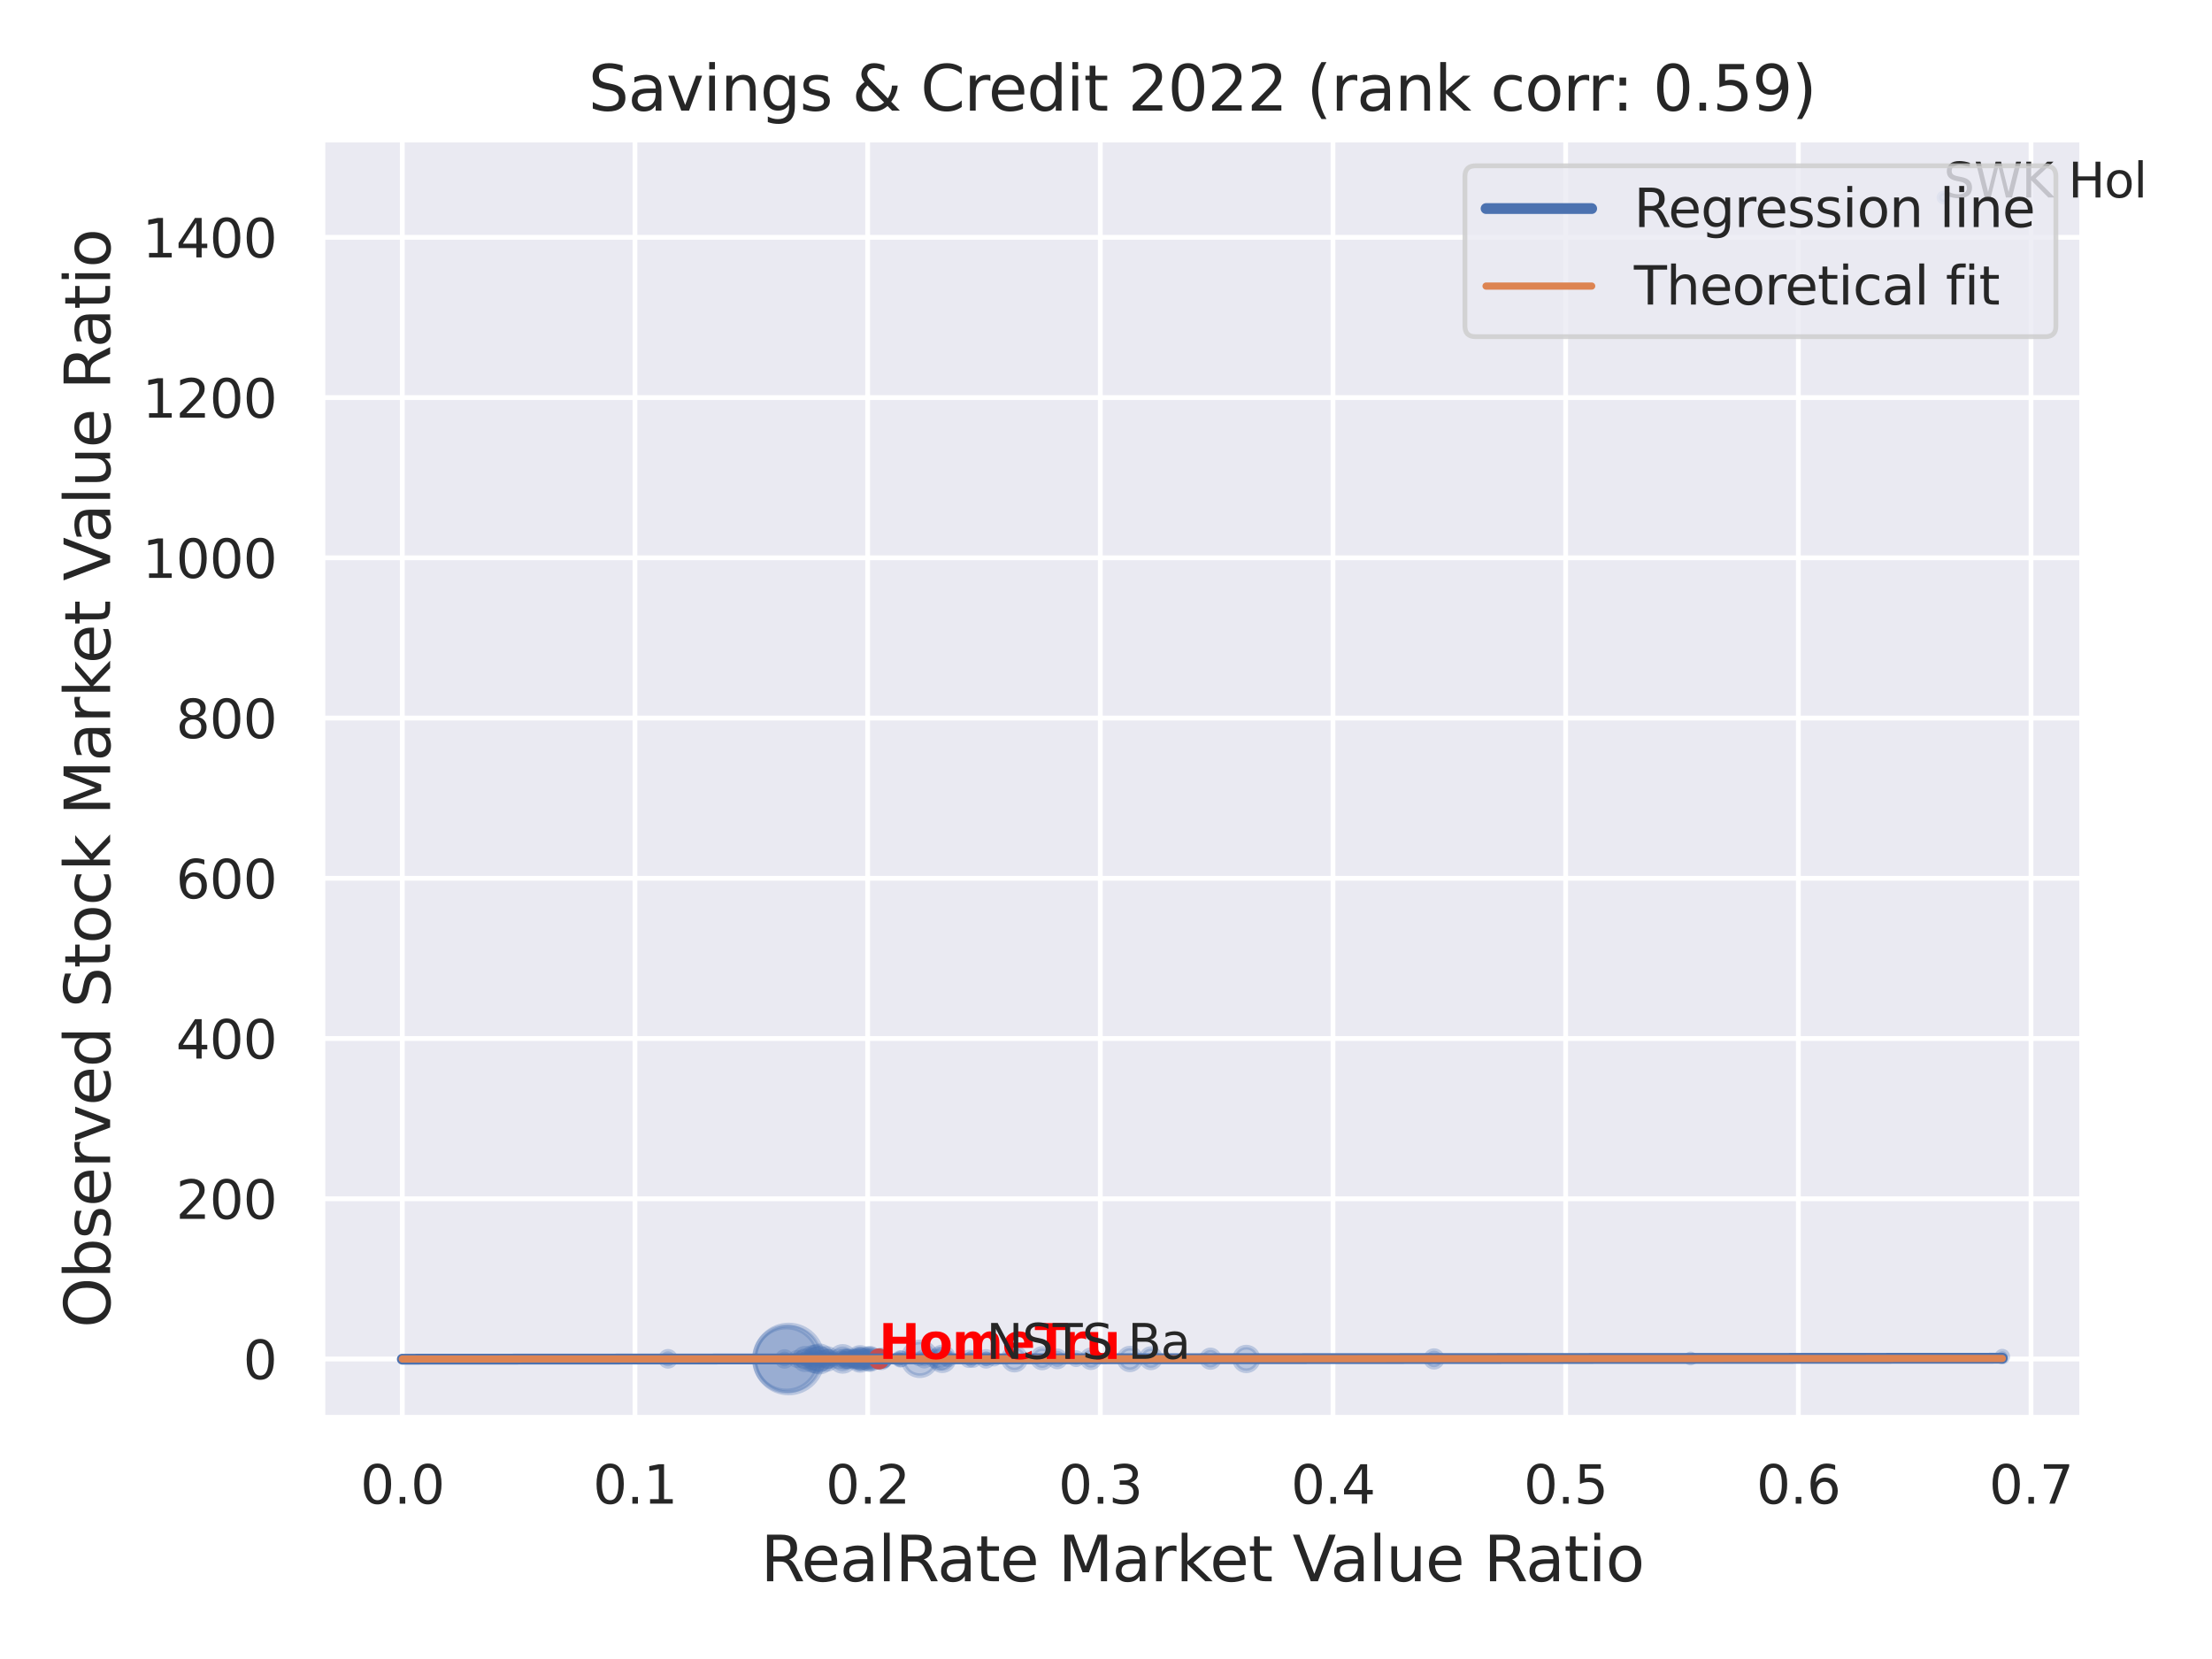 <?xml version="1.0" encoding="utf-8" standalone="no"?>
<!DOCTYPE svg PUBLIC "-//W3C//DTD SVG 1.1//EN"
  "http://www.w3.org/Graphics/SVG/1.1/DTD/svg11.dtd">
<svg xmlns:xlink="http://www.w3.org/1999/xlink" width="460.8pt" height="345.6pt" viewBox="0 0 460.8 345.6" xmlns="http://www.w3.org/2000/svg" version="1.1">
 <defs>
  <style type="text/css">*{stroke-linejoin: round; stroke-linecap: butt}</style>
 </defs>
 <g id="figure_1">
  <g id="patch_1">
   <path d="M 0 345.6 
L 460.8 345.6 
L 460.8 0 
L 0 0 
z
" style="fill: #ffffff"/>
  </g>
  <g id="axes_1">
   <g id="patch_2">
    <path d="M 67.14 295.38 
L 433.783 295.38 
L 433.783 29.04 
L 67.14 29.04 
z
" style="fill: #eaeaf2"/>
   </g>
   <g id="matplotlib.axis_1">
    <g id="xtick_1">
     <g id="line2d_1">
      <path d="M 83.806 295.38 
L 83.806 29.04 
" clip-path="url(#pebf864178a)" style="fill: none; stroke: #ffffff; stroke-linecap: round"/>
     </g>
     <g id="text_1">
      <!-- 0.0 -->
      <g style="fill: #262626" transform="translate(75.059 313.238) scale(0.11 -0.11)">
       <defs>
        <path id="DejaVuSans-30" d="M 2034 4250 
Q 1547 4250 1301 3770 
Q 1056 3291 1056 2328 
Q 1056 1369 1301 889 
Q 1547 409 2034 409 
Q 2525 409 2770 889 
Q 3016 1369 3016 2328 
Q 3016 3291 2770 3770 
Q 2525 4250 2034 4250 
z
M 2034 4750 
Q 2819 4750 3233 4129 
Q 3647 3509 3647 2328 
Q 3647 1150 3233 529 
Q 2819 -91 2034 -91 
Q 1250 -91 836 529 
Q 422 1150 422 2328 
Q 422 3509 836 4129 
Q 1250 4750 2034 4750 
z
" transform="scale(0.016)"/>
        <path id="DejaVuSans-2e" d="M 684 794 
L 1344 794 
L 1344 0 
L 684 0 
L 684 794 
z
" transform="scale(0.016)"/>
       </defs>
       <use xlink:href="#DejaVuSans-30"/>
       <use xlink:href="#DejaVuSans-2e" x="63.623"/>
       <use xlink:href="#DejaVuSans-30" x="95.41"/>
      </g>
     </g>
    </g>
    <g id="xtick_2">
     <g id="line2d_2">
      <path d="M 132.276 295.38 
L 132.276 29.04 
" clip-path="url(#pebf864178a)" style="fill: none; stroke: #ffffff; stroke-linecap: round"/>
     </g>
     <g id="text_2">
      <!-- 0.1 -->
      <g style="fill: #262626" transform="translate(123.529 313.238) scale(0.11 -0.11)">
       <defs>
        <path id="DejaVuSans-31" d="M 794 531 
L 1825 531 
L 1825 4091 
L 703 3866 
L 703 4441 
L 1819 4666 
L 2450 4666 
L 2450 531 
L 3481 531 
L 3481 0 
L 794 0 
L 794 531 
z
" transform="scale(0.016)"/>
       </defs>
       <use xlink:href="#DejaVuSans-30"/>
       <use xlink:href="#DejaVuSans-2e" x="63.623"/>
       <use xlink:href="#DejaVuSans-31" x="95.41"/>
      </g>
     </g>
    </g>
    <g id="xtick_3">
     <g id="line2d_3">
      <path d="M 180.746 295.38 
L 180.746 29.04 
" clip-path="url(#pebf864178a)" style="fill: none; stroke: #ffffff; stroke-linecap: round"/>
     </g>
     <g id="text_3">
      <!-- 0.2 -->
      <g style="fill: #262626" transform="translate(171.999 313.238) scale(0.11 -0.11)">
       <defs>
        <path id="DejaVuSans-32" d="M 1228 531 
L 3431 531 
L 3431 0 
L 469 0 
L 469 531 
Q 828 903 1448 1529 
Q 2069 2156 2228 2338 
Q 2531 2678 2651 2914 
Q 2772 3150 2772 3378 
Q 2772 3750 2511 3984 
Q 2250 4219 1831 4219 
Q 1534 4219 1204 4116 
Q 875 4013 500 3803 
L 500 4441 
Q 881 4594 1212 4672 
Q 1544 4750 1819 4750 
Q 2544 4750 2975 4387 
Q 3406 4025 3406 3419 
Q 3406 3131 3298 2873 
Q 3191 2616 2906 2266 
Q 2828 2175 2409 1742 
Q 1991 1309 1228 531 
z
" transform="scale(0.016)"/>
       </defs>
       <use xlink:href="#DejaVuSans-30"/>
       <use xlink:href="#DejaVuSans-2e" x="63.623"/>
       <use xlink:href="#DejaVuSans-32" x="95.41"/>
      </g>
     </g>
    </g>
    <g id="xtick_4">
     <g id="line2d_4">
      <path d="M 229.216 295.38 
L 229.216 29.04 
" clip-path="url(#pebf864178a)" style="fill: none; stroke: #ffffff; stroke-linecap: round"/>
     </g>
     <g id="text_4">
      <!-- 0.3 -->
      <g style="fill: #262626" transform="translate(220.47 313.238) scale(0.11 -0.11)">
       <defs>
        <path id="DejaVuSans-33" d="M 2597 2516 
Q 3050 2419 3304 2112 
Q 3559 1806 3559 1356 
Q 3559 666 3084 287 
Q 2609 -91 1734 -91 
Q 1441 -91 1130 -33 
Q 819 25 488 141 
L 488 750 
Q 750 597 1062 519 
Q 1375 441 1716 441 
Q 2309 441 2620 675 
Q 2931 909 2931 1356 
Q 2931 1769 2642 2001 
Q 2353 2234 1838 2234 
L 1294 2234 
L 1294 2753 
L 1863 2753 
Q 2328 2753 2575 2939 
Q 2822 3125 2822 3475 
Q 2822 3834 2567 4026 
Q 2313 4219 1838 4219 
Q 1578 4219 1281 4162 
Q 984 4106 628 3988 
L 628 4550 
Q 988 4650 1302 4700 
Q 1616 4750 1894 4750 
Q 2613 4750 3031 4423 
Q 3450 4097 3450 3541 
Q 3450 3153 3228 2886 
Q 3006 2619 2597 2516 
z
" transform="scale(0.016)"/>
       </defs>
       <use xlink:href="#DejaVuSans-30"/>
       <use xlink:href="#DejaVuSans-2e" x="63.623"/>
       <use xlink:href="#DejaVuSans-33" x="95.41"/>
      </g>
     </g>
    </g>
    <g id="xtick_5">
     <g id="line2d_5">
      <path d="M 277.687 295.38 
L 277.687 29.04 
" clip-path="url(#pebf864178a)" style="fill: none; stroke: #ffffff; stroke-linecap: round"/>
     </g>
     <g id="text_5">
      <!-- 0.4 -->
      <g style="fill: #262626" transform="translate(268.94 313.238) scale(0.11 -0.11)">
       <defs>
        <path id="DejaVuSans-34" d="M 2419 4116 
L 825 1625 
L 2419 1625 
L 2419 4116 
z
M 2253 4666 
L 3047 4666 
L 3047 1625 
L 3713 1625 
L 3713 1100 
L 3047 1100 
L 3047 0 
L 2419 0 
L 2419 1100 
L 313 1100 
L 313 1709 
L 2253 4666 
z
" transform="scale(0.016)"/>
       </defs>
       <use xlink:href="#DejaVuSans-30"/>
       <use xlink:href="#DejaVuSans-2e" x="63.623"/>
       <use xlink:href="#DejaVuSans-34" x="95.41"/>
      </g>
     </g>
    </g>
    <g id="xtick_6">
     <g id="line2d_6">
      <path d="M 326.157 295.38 
L 326.157 29.04 
" clip-path="url(#pebf864178a)" style="fill: none; stroke: #ffffff; stroke-linecap: round"/>
     </g>
     <g id="text_6">
      <!-- 0.5 -->
      <g style="fill: #262626" transform="translate(317.41 313.238) scale(0.11 -0.11)">
       <defs>
        <path id="DejaVuSans-35" d="M 691 4666 
L 3169 4666 
L 3169 4134 
L 1269 4134 
L 1269 2991 
Q 1406 3038 1543 3061 
Q 1681 3084 1819 3084 
Q 2600 3084 3056 2656 
Q 3513 2228 3513 1497 
Q 3513 744 3044 326 
Q 2575 -91 1722 -91 
Q 1428 -91 1123 -41 
Q 819 9 494 109 
L 494 744 
Q 775 591 1075 516 
Q 1375 441 1709 441 
Q 2250 441 2565 725 
Q 2881 1009 2881 1497 
Q 2881 1984 2565 2268 
Q 2250 2553 1709 2553 
Q 1456 2553 1204 2497 
Q 953 2441 691 2322 
L 691 4666 
z
" transform="scale(0.016)"/>
       </defs>
       <use xlink:href="#DejaVuSans-30"/>
       <use xlink:href="#DejaVuSans-2e" x="63.623"/>
       <use xlink:href="#DejaVuSans-35" x="95.41"/>
      </g>
     </g>
    </g>
    <g id="xtick_7">
     <g id="line2d_7">
      <path d="M 374.627 295.38 
L 374.627 29.04 
" clip-path="url(#pebf864178a)" style="fill: none; stroke: #ffffff; stroke-linecap: round"/>
     </g>
     <g id="text_7">
      <!-- 0.6 -->
      <g style="fill: #262626" transform="translate(365.881 313.238) scale(0.11 -0.11)">
       <defs>
        <path id="DejaVuSans-36" d="M 2113 2584 
Q 1688 2584 1439 2293 
Q 1191 2003 1191 1497 
Q 1191 994 1439 701 
Q 1688 409 2113 409 
Q 2538 409 2786 701 
Q 3034 994 3034 1497 
Q 3034 2003 2786 2293 
Q 2538 2584 2113 2584 
z
M 3366 4563 
L 3366 3988 
Q 3128 4100 2886 4159 
Q 2644 4219 2406 4219 
Q 1781 4219 1451 3797 
Q 1122 3375 1075 2522 
Q 1259 2794 1537 2939 
Q 1816 3084 2150 3084 
Q 2853 3084 3261 2657 
Q 3669 2231 3669 1497 
Q 3669 778 3244 343 
Q 2819 -91 2113 -91 
Q 1303 -91 875 529 
Q 447 1150 447 2328 
Q 447 3434 972 4092 
Q 1497 4750 2381 4750 
Q 2619 4750 2861 4703 
Q 3103 4656 3366 4563 
z
" transform="scale(0.016)"/>
       </defs>
       <use xlink:href="#DejaVuSans-30"/>
       <use xlink:href="#DejaVuSans-2e" x="63.623"/>
       <use xlink:href="#DejaVuSans-36" x="95.41"/>
      </g>
     </g>
    </g>
    <g id="xtick_8">
     <g id="line2d_8">
      <path d="M 423.098 295.38 
L 423.098 29.04 
" clip-path="url(#pebf864178a)" style="fill: none; stroke: #ffffff; stroke-linecap: round"/>
     </g>
     <g id="text_8">
      <!-- 0.7 -->
      <g style="fill: #262626" transform="translate(414.351 313.238) scale(0.11 -0.11)">
       <defs>
        <path id="DejaVuSans-37" d="M 525 4666 
L 3525 4666 
L 3525 4397 
L 1831 0 
L 1172 0 
L 2766 4134 
L 525 4134 
L 525 4666 
z
" transform="scale(0.016)"/>
       </defs>
       <use xlink:href="#DejaVuSans-30"/>
       <use xlink:href="#DejaVuSans-2e" x="63.623"/>
       <use xlink:href="#DejaVuSans-37" x="95.41"/>
      </g>
     </g>
    </g>
    <g id="text_9">
     <!-- RealRate Market Value Ratio -->
     <g style="fill: #262626" transform="translate(158.476 329.404) scale(0.13 -0.13)">
      <defs>
       <path id="DejaVuSans-52" d="M 2841 2188 
Q 3044 2119 3236 1894 
Q 3428 1669 3622 1275 
L 4263 0 
L 3584 0 
L 2988 1197 
Q 2756 1666 2539 1819 
Q 2322 1972 1947 1972 
L 1259 1972 
L 1259 0 
L 628 0 
L 628 4666 
L 2053 4666 
Q 2853 4666 3247 4331 
Q 3641 3997 3641 3322 
Q 3641 2881 3436 2590 
Q 3231 2300 2841 2188 
z
M 1259 4147 
L 1259 2491 
L 2053 2491 
Q 2509 2491 2742 2702 
Q 2975 2913 2975 3322 
Q 2975 3731 2742 3939 
Q 2509 4147 2053 4147 
L 1259 4147 
z
" transform="scale(0.016)"/>
       <path id="DejaVuSans-65" d="M 3597 1894 
L 3597 1613 
L 953 1613 
Q 991 1019 1311 708 
Q 1631 397 2203 397 
Q 2534 397 2845 478 
Q 3156 559 3463 722 
L 3463 178 
Q 3153 47 2828 -22 
Q 2503 -91 2169 -91 
Q 1331 -91 842 396 
Q 353 884 353 1716 
Q 353 2575 817 3079 
Q 1281 3584 2069 3584 
Q 2775 3584 3186 3129 
Q 3597 2675 3597 1894 
z
M 3022 2063 
Q 3016 2534 2758 2815 
Q 2500 3097 2075 3097 
Q 1594 3097 1305 2825 
Q 1016 2553 972 2059 
L 3022 2063 
z
" transform="scale(0.016)"/>
       <path id="DejaVuSans-61" d="M 2194 1759 
Q 1497 1759 1228 1600 
Q 959 1441 959 1056 
Q 959 750 1161 570 
Q 1363 391 1709 391 
Q 2188 391 2477 730 
Q 2766 1069 2766 1631 
L 2766 1759 
L 2194 1759 
z
M 3341 1997 
L 3341 0 
L 2766 0 
L 2766 531 
Q 2569 213 2275 61 
Q 1981 -91 1556 -91 
Q 1019 -91 701 211 
Q 384 513 384 1019 
Q 384 1609 779 1909 
Q 1175 2209 1959 2209 
L 2766 2209 
L 2766 2266 
Q 2766 2663 2505 2880 
Q 2244 3097 1772 3097 
Q 1472 3097 1187 3025 
Q 903 2953 641 2809 
L 641 3341 
Q 956 3463 1253 3523 
Q 1550 3584 1831 3584 
Q 2591 3584 2966 3190 
Q 3341 2797 3341 1997 
z
" transform="scale(0.016)"/>
       <path id="DejaVuSans-6c" d="M 603 4863 
L 1178 4863 
L 1178 0 
L 603 0 
L 603 4863 
z
" transform="scale(0.016)"/>
       <path id="DejaVuSans-74" d="M 1172 4494 
L 1172 3500 
L 2356 3500 
L 2356 3053 
L 1172 3053 
L 1172 1153 
Q 1172 725 1289 603 
Q 1406 481 1766 481 
L 2356 481 
L 2356 0 
L 1766 0 
Q 1100 0 847 248 
Q 594 497 594 1153 
L 594 3053 
L 172 3053 
L 172 3500 
L 594 3500 
L 594 4494 
L 1172 4494 
z
" transform="scale(0.016)"/>
       <path id="DejaVuSans-20" transform="scale(0.016)"/>
       <path id="DejaVuSans-4d" d="M 628 4666 
L 1569 4666 
L 2759 1491 
L 3956 4666 
L 4897 4666 
L 4897 0 
L 4281 0 
L 4281 4097 
L 3078 897 
L 2444 897 
L 1241 4097 
L 1241 0 
L 628 0 
L 628 4666 
z
" transform="scale(0.016)"/>
       <path id="DejaVuSans-72" d="M 2631 2963 
Q 2534 3019 2420 3045 
Q 2306 3072 2169 3072 
Q 1681 3072 1420 2755 
Q 1159 2438 1159 1844 
L 1159 0 
L 581 0 
L 581 3500 
L 1159 3500 
L 1159 2956 
Q 1341 3275 1631 3429 
Q 1922 3584 2338 3584 
Q 2397 3584 2469 3576 
Q 2541 3569 2628 3553 
L 2631 2963 
z
" transform="scale(0.016)"/>
       <path id="DejaVuSans-6b" d="M 581 4863 
L 1159 4863 
L 1159 1991 
L 2875 3500 
L 3609 3500 
L 1753 1863 
L 3688 0 
L 2938 0 
L 1159 1709 
L 1159 0 
L 581 0 
L 581 4863 
z
" transform="scale(0.016)"/>
       <path id="DejaVuSans-56" d="M 1831 0 
L 50 4666 
L 709 4666 
L 2188 738 
L 3669 4666 
L 4325 4666 
L 2547 0 
L 1831 0 
z
" transform="scale(0.016)"/>
       <path id="DejaVuSans-75" d="M 544 1381 
L 544 3500 
L 1119 3500 
L 1119 1403 
Q 1119 906 1312 657 
Q 1506 409 1894 409 
Q 2359 409 2629 706 
Q 2900 1003 2900 1516 
L 2900 3500 
L 3475 3500 
L 3475 0 
L 2900 0 
L 2900 538 
Q 2691 219 2414 64 
Q 2138 -91 1772 -91 
Q 1169 -91 856 284 
Q 544 659 544 1381 
z
M 1991 3584 
L 1991 3584 
z
" transform="scale(0.016)"/>
       <path id="DejaVuSans-69" d="M 603 3500 
L 1178 3500 
L 1178 0 
L 603 0 
L 603 3500 
z
M 603 4863 
L 1178 4863 
L 1178 4134 
L 603 4134 
L 603 4863 
z
" transform="scale(0.016)"/>
       <path id="DejaVuSans-6f" d="M 1959 3097 
Q 1497 3097 1228 2736 
Q 959 2375 959 1747 
Q 959 1119 1226 758 
Q 1494 397 1959 397 
Q 2419 397 2687 759 
Q 2956 1122 2956 1747 
Q 2956 2369 2687 2733 
Q 2419 3097 1959 3097 
z
M 1959 3584 
Q 2709 3584 3137 3096 
Q 3566 2609 3566 1747 
Q 3566 888 3137 398 
Q 2709 -91 1959 -91 
Q 1206 -91 779 398 
Q 353 888 353 1747 
Q 353 2609 779 3096 
Q 1206 3584 1959 3584 
z
" transform="scale(0.016)"/>
      </defs>
      <use xlink:href="#DejaVuSans-52"/>
      <use xlink:href="#DejaVuSans-65" x="64.982"/>
      <use xlink:href="#DejaVuSans-61" x="126.506"/>
      <use xlink:href="#DejaVuSans-6c" x="187.785"/>
      <use xlink:href="#DejaVuSans-52" x="215.568"/>
      <use xlink:href="#DejaVuSans-61" x="282.801"/>
      <use xlink:href="#DejaVuSans-74" x="344.08"/>
      <use xlink:href="#DejaVuSans-65" x="383.289"/>
      <use xlink:href="#DejaVuSans-20" x="444.812"/>
      <use xlink:href="#DejaVuSans-4d" x="476.6"/>
      <use xlink:href="#DejaVuSans-61" x="562.879"/>
      <use xlink:href="#DejaVuSans-72" x="624.158"/>
      <use xlink:href="#DejaVuSans-6b" x="665.271"/>
      <use xlink:href="#DejaVuSans-65" x="719.557"/>
      <use xlink:href="#DejaVuSans-74" x="781.08"/>
      <use xlink:href="#DejaVuSans-20" x="820.289"/>
      <use xlink:href="#DejaVuSans-56" x="852.076"/>
      <use xlink:href="#DejaVuSans-61" x="912.734"/>
      <use xlink:href="#DejaVuSans-6c" x="974.014"/>
      <use xlink:href="#DejaVuSans-75" x="1001.797"/>
      <use xlink:href="#DejaVuSans-65" x="1065.176"/>
      <use xlink:href="#DejaVuSans-20" x="1126.699"/>
      <use xlink:href="#DejaVuSans-52" x="1158.486"/>
      <use xlink:href="#DejaVuSans-61" x="1225.719"/>
      <use xlink:href="#DejaVuSans-74" x="1286.998"/>
      <use xlink:href="#DejaVuSans-69" x="1326.207"/>
      <use xlink:href="#DejaVuSans-6f" x="1353.99"/>
     </g>
    </g>
   </g>
   <g id="matplotlib.axis_2">
    <g id="ytick_1">
     <g id="line2d_9">
      <path d="M 67.14 283.105 
L 433.783 283.105 
" clip-path="url(#pebf864178a)" style="fill: none; stroke: #ffffff; stroke-linecap: round"/>
     </g>
     <g id="text_10">
      <!-- 0 -->
      <g style="fill: #262626" transform="translate(50.641 287.284) scale(0.11 -0.11)">
       <use xlink:href="#DejaVuSans-30"/>
      </g>
     </g>
    </g>
    <g id="ytick_2">
     <g id="line2d_10">
      <path d="M 67.14 249.724 
L 433.783 249.724 
" clip-path="url(#pebf864178a)" style="fill: none; stroke: #ffffff; stroke-linecap: round"/>
     </g>
     <g id="text_11">
      <!-- 200 -->
      <g style="fill: #262626" transform="translate(36.644 253.904) scale(0.11 -0.11)">
       <use xlink:href="#DejaVuSans-32"/>
       <use xlink:href="#DejaVuSans-30" x="63.623"/>
       <use xlink:href="#DejaVuSans-30" x="127.246"/>
      </g>
     </g>
    </g>
    <g id="ytick_3">
     <g id="line2d_11">
      <path d="M 67.14 216.344 
L 433.783 216.344 
" clip-path="url(#pebf864178a)" style="fill: none; stroke: #ffffff; stroke-linecap: round"/>
     </g>
     <g id="text_12">
      <!-- 400 -->
      <g style="fill: #262626" transform="translate(36.644 220.523) scale(0.11 -0.11)">
       <use xlink:href="#DejaVuSans-34"/>
       <use xlink:href="#DejaVuSans-30" x="63.623"/>
       <use xlink:href="#DejaVuSans-30" x="127.246"/>
      </g>
     </g>
    </g>
    <g id="ytick_4">
     <g id="line2d_12">
      <path d="M 67.14 182.963 
L 433.783 182.963 
" clip-path="url(#pebf864178a)" style="fill: none; stroke: #ffffff; stroke-linecap: round"/>
     </g>
     <g id="text_13">
      <!-- 600 -->
      <g style="fill: #262626" transform="translate(36.644 187.142) scale(0.11 -0.11)">
       <use xlink:href="#DejaVuSans-36"/>
       <use xlink:href="#DejaVuSans-30" x="63.623"/>
       <use xlink:href="#DejaVuSans-30" x="127.246"/>
      </g>
     </g>
    </g>
    <g id="ytick_5">
     <g id="line2d_13">
      <path d="M 67.14 149.583 
L 433.783 149.583 
" clip-path="url(#pebf864178a)" style="fill: none; stroke: #ffffff; stroke-linecap: round"/>
     </g>
     <g id="text_14">
      <!-- 800 -->
      <g style="fill: #262626" transform="translate(36.644 153.762) scale(0.11 -0.11)">
       <defs>
        <path id="DejaVuSans-38" d="M 2034 2216 
Q 1584 2216 1326 1975 
Q 1069 1734 1069 1313 
Q 1069 891 1326 650 
Q 1584 409 2034 409 
Q 2484 409 2743 651 
Q 3003 894 3003 1313 
Q 3003 1734 2745 1975 
Q 2488 2216 2034 2216 
z
M 1403 2484 
Q 997 2584 770 2862 
Q 544 3141 544 3541 
Q 544 4100 942 4425 
Q 1341 4750 2034 4750 
Q 2731 4750 3128 4425 
Q 3525 4100 3525 3541 
Q 3525 3141 3298 2862 
Q 3072 2584 2669 2484 
Q 3125 2378 3379 2068 
Q 3634 1759 3634 1313 
Q 3634 634 3220 271 
Q 2806 -91 2034 -91 
Q 1263 -91 848 271 
Q 434 634 434 1313 
Q 434 1759 690 2068 
Q 947 2378 1403 2484 
z
M 1172 3481 
Q 1172 3119 1398 2916 
Q 1625 2713 2034 2713 
Q 2441 2713 2670 2916 
Q 2900 3119 2900 3481 
Q 2900 3844 2670 4047 
Q 2441 4250 2034 4250 
Q 1625 4250 1398 4047 
Q 1172 3844 1172 3481 
z
" transform="scale(0.016)"/>
       </defs>
       <use xlink:href="#DejaVuSans-38"/>
       <use xlink:href="#DejaVuSans-30" x="63.623"/>
       <use xlink:href="#DejaVuSans-30" x="127.246"/>
      </g>
     </g>
    </g>
    <g id="ytick_6">
     <g id="line2d_14">
      <path d="M 67.14 116.202 
L 433.783 116.202 
" clip-path="url(#pebf864178a)" style="fill: none; stroke: #ffffff; stroke-linecap: round"/>
     </g>
     <g id="text_15">
      <!-- 1000 -->
      <g style="fill: #262626" transform="translate(29.645 120.381) scale(0.11 -0.11)">
       <use xlink:href="#DejaVuSans-31"/>
       <use xlink:href="#DejaVuSans-30" x="63.623"/>
       <use xlink:href="#DejaVuSans-30" x="127.246"/>
       <use xlink:href="#DejaVuSans-30" x="190.869"/>
      </g>
     </g>
    </g>
    <g id="ytick_7">
     <g id="line2d_15">
      <path d="M 67.14 82.822 
L 433.783 82.822 
" clip-path="url(#pebf864178a)" style="fill: none; stroke: #ffffff; stroke-linecap: round"/>
     </g>
     <g id="text_16">
      <!-- 1200 -->
      <g style="fill: #262626" transform="translate(29.645 87.001) scale(0.11 -0.11)">
       <use xlink:href="#DejaVuSans-31"/>
       <use xlink:href="#DejaVuSans-32" x="63.623"/>
       <use xlink:href="#DejaVuSans-30" x="127.246"/>
       <use xlink:href="#DejaVuSans-30" x="190.869"/>
      </g>
     </g>
    </g>
    <g id="ytick_8">
     <g id="line2d_16">
      <path d="M 67.14 49.441 
L 433.783 49.441 
" clip-path="url(#pebf864178a)" style="fill: none; stroke: #ffffff; stroke-linecap: round"/>
     </g>
     <g id="text_17">
      <!-- 1400 -->
      <g style="fill: #262626" transform="translate(29.645 53.62) scale(0.11 -0.11)">
       <use xlink:href="#DejaVuSans-31"/>
       <use xlink:href="#DejaVuSans-34" x="63.623"/>
       <use xlink:href="#DejaVuSans-30" x="127.246"/>
       <use xlink:href="#DejaVuSans-30" x="190.869"/>
      </g>
     </g>
    </g>
    <g id="text_18">
     <!-- Observed Stock Market Value Ratio -->
     <g style="fill: #262626" transform="translate(22.941 276.612) rotate(-90) scale(0.13 -0.13)">
      <defs>
       <path id="DejaVuSans-4f" d="M 2522 4238 
Q 1834 4238 1429 3725 
Q 1025 3213 1025 2328 
Q 1025 1447 1429 934 
Q 1834 422 2522 422 
Q 3209 422 3611 934 
Q 4013 1447 4013 2328 
Q 4013 3213 3611 3725 
Q 3209 4238 2522 4238 
z
M 2522 4750 
Q 3503 4750 4090 4092 
Q 4678 3434 4678 2328 
Q 4678 1225 4090 567 
Q 3503 -91 2522 -91 
Q 1538 -91 948 565 
Q 359 1222 359 2328 
Q 359 3434 948 4092 
Q 1538 4750 2522 4750 
z
" transform="scale(0.016)"/>
       <path id="DejaVuSans-62" d="M 3116 1747 
Q 3116 2381 2855 2742 
Q 2594 3103 2138 3103 
Q 1681 3103 1420 2742 
Q 1159 2381 1159 1747 
Q 1159 1113 1420 752 
Q 1681 391 2138 391 
Q 2594 391 2855 752 
Q 3116 1113 3116 1747 
z
M 1159 2969 
Q 1341 3281 1617 3432 
Q 1894 3584 2278 3584 
Q 2916 3584 3314 3078 
Q 3713 2572 3713 1747 
Q 3713 922 3314 415 
Q 2916 -91 2278 -91 
Q 1894 -91 1617 61 
Q 1341 213 1159 525 
L 1159 0 
L 581 0 
L 581 4863 
L 1159 4863 
L 1159 2969 
z
" transform="scale(0.016)"/>
       <path id="DejaVuSans-73" d="M 2834 3397 
L 2834 2853 
Q 2591 2978 2328 3040 
Q 2066 3103 1784 3103 
Q 1356 3103 1142 2972 
Q 928 2841 928 2578 
Q 928 2378 1081 2264 
Q 1234 2150 1697 2047 
L 1894 2003 
Q 2506 1872 2764 1633 
Q 3022 1394 3022 966 
Q 3022 478 2636 193 
Q 2250 -91 1575 -91 
Q 1294 -91 989 -36 
Q 684 19 347 128 
L 347 722 
Q 666 556 975 473 
Q 1284 391 1588 391 
Q 1994 391 2212 530 
Q 2431 669 2431 922 
Q 2431 1156 2273 1281 
Q 2116 1406 1581 1522 
L 1381 1569 
Q 847 1681 609 1914 
Q 372 2147 372 2553 
Q 372 3047 722 3315 
Q 1072 3584 1716 3584 
Q 2034 3584 2315 3537 
Q 2597 3491 2834 3397 
z
" transform="scale(0.016)"/>
       <path id="DejaVuSans-76" d="M 191 3500 
L 800 3500 
L 1894 563 
L 2988 3500 
L 3597 3500 
L 2284 0 
L 1503 0 
L 191 3500 
z
" transform="scale(0.016)"/>
       <path id="DejaVuSans-64" d="M 2906 2969 
L 2906 4863 
L 3481 4863 
L 3481 0 
L 2906 0 
L 2906 525 
Q 2725 213 2448 61 
Q 2172 -91 1784 -91 
Q 1150 -91 751 415 
Q 353 922 353 1747 
Q 353 2572 751 3078 
Q 1150 3584 1784 3584 
Q 2172 3584 2448 3432 
Q 2725 3281 2906 2969 
z
M 947 1747 
Q 947 1113 1208 752 
Q 1469 391 1925 391 
Q 2381 391 2643 752 
Q 2906 1113 2906 1747 
Q 2906 2381 2643 2742 
Q 2381 3103 1925 3103 
Q 1469 3103 1208 2742 
Q 947 2381 947 1747 
z
" transform="scale(0.016)"/>
       <path id="DejaVuSans-53" d="M 3425 4513 
L 3425 3897 
Q 3066 4069 2747 4153 
Q 2428 4238 2131 4238 
Q 1616 4238 1336 4038 
Q 1056 3838 1056 3469 
Q 1056 3159 1242 3001 
Q 1428 2844 1947 2747 
L 2328 2669 
Q 3034 2534 3370 2195 
Q 3706 1856 3706 1288 
Q 3706 609 3251 259 
Q 2797 -91 1919 -91 
Q 1588 -91 1214 -16 
Q 841 59 441 206 
L 441 856 
Q 825 641 1194 531 
Q 1563 422 1919 422 
Q 2459 422 2753 634 
Q 3047 847 3047 1241 
Q 3047 1584 2836 1778 
Q 2625 1972 2144 2069 
L 1759 2144 
Q 1053 2284 737 2584 
Q 422 2884 422 3419 
Q 422 4038 858 4394 
Q 1294 4750 2059 4750 
Q 2388 4750 2728 4690 
Q 3069 4631 3425 4513 
z
" transform="scale(0.016)"/>
       <path id="DejaVuSans-63" d="M 3122 3366 
L 3122 2828 
Q 2878 2963 2633 3030 
Q 2388 3097 2138 3097 
Q 1578 3097 1268 2742 
Q 959 2388 959 1747 
Q 959 1106 1268 751 
Q 1578 397 2138 397 
Q 2388 397 2633 464 
Q 2878 531 3122 666 
L 3122 134 
Q 2881 22 2623 -34 
Q 2366 -91 2075 -91 
Q 1284 -91 818 406 
Q 353 903 353 1747 
Q 353 2603 823 3093 
Q 1294 3584 2113 3584 
Q 2378 3584 2631 3529 
Q 2884 3475 3122 3366 
z
" transform="scale(0.016)"/>
      </defs>
      <use xlink:href="#DejaVuSans-4f"/>
      <use xlink:href="#DejaVuSans-62" x="78.711"/>
      <use xlink:href="#DejaVuSans-73" x="142.188"/>
      <use xlink:href="#DejaVuSans-65" x="194.287"/>
      <use xlink:href="#DejaVuSans-72" x="255.811"/>
      <use xlink:href="#DejaVuSans-76" x="296.924"/>
      <use xlink:href="#DejaVuSans-65" x="356.104"/>
      <use xlink:href="#DejaVuSans-64" x="417.627"/>
      <use xlink:href="#DejaVuSans-20" x="481.104"/>
      <use xlink:href="#DejaVuSans-53" x="512.891"/>
      <use xlink:href="#DejaVuSans-74" x="576.367"/>
      <use xlink:href="#DejaVuSans-6f" x="615.576"/>
      <use xlink:href="#DejaVuSans-63" x="676.758"/>
      <use xlink:href="#DejaVuSans-6b" x="731.738"/>
      <use xlink:href="#DejaVuSans-20" x="789.648"/>
      <use xlink:href="#DejaVuSans-4d" x="821.436"/>
      <use xlink:href="#DejaVuSans-61" x="907.715"/>
      <use xlink:href="#DejaVuSans-72" x="968.994"/>
      <use xlink:href="#DejaVuSans-6b" x="1010.107"/>
      <use xlink:href="#DejaVuSans-65" x="1064.393"/>
      <use xlink:href="#DejaVuSans-74" x="1125.916"/>
      <use xlink:href="#DejaVuSans-20" x="1165.125"/>
      <use xlink:href="#DejaVuSans-56" x="1196.912"/>
      <use xlink:href="#DejaVuSans-61" x="1257.57"/>
      <use xlink:href="#DejaVuSans-6c" x="1318.85"/>
      <use xlink:href="#DejaVuSans-75" x="1346.633"/>
      <use xlink:href="#DejaVuSans-65" x="1410.012"/>
      <use xlink:href="#DejaVuSans-20" x="1471.535"/>
      <use xlink:href="#DejaVuSans-52" x="1503.322"/>
      <use xlink:href="#DejaVuSans-61" x="1570.555"/>
      <use xlink:href="#DejaVuSans-74" x="1631.834"/>
      <use xlink:href="#DejaVuSans-69" x="1671.043"/>
      <use xlink:href="#DejaVuSans-6f" x="1698.826"/>
     </g>
    </g>
   </g>
   <g id="PathCollection_1">
    <path d="M 164.287 290.176 
C 166.163 290.176 167.961 289.431 169.287 288.105 
C 170.613 286.779 171.359 284.98 171.359 283.105 
C 171.359 281.23 170.613 279.431 169.287 278.105 
C 167.961 276.779 166.163 276.034 164.287 276.034 
C 162.412 276.034 160.613 276.779 159.287 278.105 
C 157.961 279.431 157.216 281.23 157.216 283.105 
C 157.216 284.98 157.961 286.779 159.287 288.105 
C 160.613 289.431 162.412 290.176 164.287 290.176 
z
" clip-path="url(#pebf864178a)" style="fill: #4c72b0; fill-opacity: 0.3; stroke: #4c72b0; stroke-opacity: 0.3"/>
    <path d="M 175.942 284.733 
C 176.379 284.733 176.799 284.559 177.108 284.25 
C 177.417 283.94 177.591 283.521 177.591 283.083 
C 177.591 282.646 177.417 282.226 177.108 281.917 
C 176.799 281.608 176.379 281.434 175.942 281.434 
C 175.505 281.434 175.085 281.608 174.776 281.917 
C 174.466 282.226 174.293 282.646 174.293 283.083 
C 174.293 283.521 174.466 283.94 174.776 284.25 
C 175.085 284.559 175.505 284.733 175.942 284.733 
z
" clip-path="url(#pebf864178a)" style="fill: #4c72b0; fill-opacity: 0.3; stroke: #4c72b0; stroke-opacity: 0.3"/>
    <path d="M 172.331 284.633 
C 172.741 284.633 173.135 284.47 173.424 284.18 
C 173.714 283.891 173.877 283.497 173.877 283.087 
C 173.877 282.677 173.714 282.284 173.424 281.994 
C 173.135 281.704 172.741 281.542 172.331 281.542 
C 171.921 281.542 171.528 281.704 171.238 281.994 
C 170.949 282.284 170.786 282.677 170.786 283.087 
C 170.786 283.497 170.949 283.891 171.238 284.18 
C 171.528 284.47 171.921 284.633 172.331 284.633 
z
" clip-path="url(#pebf864178a)" style="fill: #4c72b0; fill-opacity: 0.3; stroke: #4c72b0; stroke-opacity: 0.3"/>
    <path d="M 170.139 285.668 
C 170.819 285.668 171.471 285.398 171.952 284.917 
C 172.433 284.436 172.703 283.784 172.703 283.104 
C 172.703 282.424 172.433 281.772 171.952 281.291 
C 171.471 280.81 170.819 280.54 170.139 280.54 
C 169.459 280.54 168.807 280.81 168.326 281.291 
C 167.845 281.772 167.575 282.424 167.575 283.104 
C 167.575 283.784 167.845 284.436 168.326 284.917 
C 168.807 285.398 169.459 285.668 170.139 285.668 
z
" clip-path="url(#pebf864178a)" style="fill: #4c72b0; fill-opacity: 0.3; stroke: #4c72b0; stroke-opacity: 0.3"/>
    <path d="M 167.704 285.323 
C 168.294 285.323 168.859 285.089 169.275 284.673 
C 169.692 284.256 169.926 283.691 169.926 283.102 
C 169.926 282.513 169.692 281.948 169.275 281.531 
C 168.859 281.114 168.294 280.88 167.704 280.88 
C 167.115 280.88 166.55 281.114 166.134 281.531 
C 165.717 281.948 165.483 282.513 165.483 283.102 
C 165.483 283.691 165.717 284.256 166.134 284.673 
C 166.55 285.089 167.115 285.323 167.704 285.323 
z
" clip-path="url(#pebf864178a)" style="fill: #4c72b0; fill-opacity: 0.3; stroke: #4c72b0; stroke-opacity: 0.3"/>
    <path d="M 239.751 284.937 
C 240.28 284.937 240.787 284.727 241.162 284.353 
C 241.536 283.979 241.746 283.471 241.746 282.942 
C 241.746 282.413 241.536 281.906 241.162 281.531 
C 240.787 281.157 240.28 280.947 239.751 280.947 
C 239.222 280.947 238.714 281.157 238.34 281.531 
C 237.966 281.906 237.756 282.413 237.756 282.942 
C 237.756 283.471 237.966 283.979 238.34 284.353 
C 238.714 284.727 239.222 284.937 239.751 284.937 
z
" clip-path="url(#pebf864178a)" style="fill: #4c72b0; fill-opacity: 0.3; stroke: #4c72b0; stroke-opacity: 0.3"/>
    <path d="M 181.003 284.747 
C 181.444 284.747 181.868 284.571 182.18 284.259 
C 182.492 283.947 182.667 283.523 182.667 283.082 
C 182.667 282.64 182.492 282.217 182.18 281.905 
C 181.868 281.592 181.444 281.417 181.003 281.417 
C 180.561 281.417 180.137 281.592 179.825 281.905 
C 179.513 282.217 179.338 282.64 179.338 283.082 
C 179.338 283.523 179.513 283.947 179.825 284.259 
C 180.137 284.571 180.561 284.747 181.003 284.747 
z
" clip-path="url(#pebf864178a)" style="fill: #4c72b0; fill-opacity: 0.3; stroke: #4c72b0; stroke-opacity: 0.3"/>
    <path d="M 163.433 284.624 
C 163.839 284.624 164.229 284.463 164.516 284.175 
C 164.803 283.888 164.965 283.499 164.965 283.092 
C 164.965 282.686 164.803 282.296 164.516 282.009 
C 164.229 281.722 163.839 281.56 163.433 281.56 
C 163.027 281.56 162.637 281.722 162.35 282.009 
C 162.062 282.296 161.901 282.686 161.901 283.092 
C 161.901 283.499 162.062 283.888 162.35 284.175 
C 162.637 284.463 163.027 284.624 163.433 284.624 
z
" clip-path="url(#pebf864178a)" style="fill: #4c72b0; fill-opacity: 0.3; stroke: #4c72b0; stroke-opacity: 0.3"/>
    <path d="M 171.353 284.441 
C 171.711 284.441 172.055 284.298 172.308 284.045 
C 172.561 283.792 172.704 283.448 172.704 283.09 
C 172.704 282.731 172.561 282.388 172.308 282.135 
C 172.055 281.881 171.711 281.739 171.353 281.739 
C 170.995 281.739 170.651 281.881 170.398 282.135 
C 170.144 282.388 170.002 282.731 170.002 283.09 
C 170.002 283.448 170.144 283.792 170.398 284.045 
C 170.651 284.298 170.995 284.441 171.353 284.441 
z
" clip-path="url(#pebf864178a)" style="fill: #4c72b0; fill-opacity: 0.3; stroke: #4c72b0; stroke-opacity: 0.3"/>
    <path d="M 352.177 283.935 
C 352.426 283.935 352.664 283.837 352.839 283.661 
C 353.014 283.486 353.113 283.248 353.113 283 
C 353.113 282.752 353.014 282.514 352.839 282.338 
C 352.664 282.163 352.426 282.064 352.177 282.064 
C 351.929 282.064 351.691 282.163 351.516 282.338 
C 351.341 282.514 351.242 282.752 351.242 283 
C 351.242 283.248 351.341 283.486 351.516 283.661 
C 351.691 283.837 351.929 283.935 352.177 283.935 
z
" clip-path="url(#pebf864178a)" style="fill: #4c72b0; fill-opacity: 0.3; stroke: #4c72b0; stroke-opacity: 0.3"/>
    <path d="M 202.704 284.447 
C 203.062 284.447 203.405 284.305 203.658 284.052 
C 203.911 283.799 204.053 283.456 204.053 283.098 
C 204.053 282.74 203.911 282.397 203.658 282.144 
C 203.405 281.891 203.062 281.749 202.704 281.749 
C 202.346 281.749 202.003 281.891 201.75 282.144 
C 201.497 282.397 201.355 282.74 201.355 283.098 
C 201.355 283.456 201.497 283.799 201.75 284.052 
C 202.003 284.305 202.346 284.447 202.704 284.447 
z
" clip-path="url(#pebf864178a)" style="fill: #4c72b0; fill-opacity: 0.3; stroke: #4c72b0; stroke-opacity: 0.3"/>
    <path d="M 163.832 289.774 
C 165.601 289.774 167.297 289.071 168.548 287.82 
C 169.798 286.57 170.501 284.874 170.501 283.105 
C 170.501 281.336 169.798 279.64 168.548 278.389 
C 167.297 277.139 165.601 276.436 163.832 276.436 
C 162.064 276.436 160.367 277.139 159.117 278.389 
C 157.866 279.64 157.163 281.336 157.163 283.105 
C 157.163 284.874 157.866 286.57 159.117 287.82 
C 160.367 289.071 162.064 289.774 163.832 289.774 
z
" clip-path="url(#pebf864178a)" style="fill: #4c72b0; fill-opacity: 0.3; stroke: #4c72b0; stroke-opacity: 0.3"/>
    <path d="M 217.096 284.959 
C 217.631 284.959 218.143 284.747 218.521 284.369 
C 218.899 283.991 219.112 283.478 219.112 282.944 
C 219.112 282.409 218.899 281.896 218.521 281.518 
C 218.143 281.14 217.631 280.928 217.096 280.928 
C 216.561 280.928 216.049 281.14 215.671 281.518 
C 215.293 281.896 215.08 282.409 215.08 282.944 
C 215.08 283.478 215.293 283.991 215.671 284.369 
C 216.049 284.747 216.561 284.959 217.096 284.959 
z
" clip-path="url(#pebf864178a)" style="fill: #4c72b0; fill-opacity: 0.3; stroke: #4c72b0; stroke-opacity: 0.3"/>
    <path d="M 175.539 285.674 
C 176.227 285.674 176.886 285.401 177.373 284.914 
C 177.859 284.428 178.132 283.769 178.132 283.081 
C 178.132 282.394 177.859 281.734 177.373 281.248 
C 176.886 280.762 176.227 280.489 175.539 280.489 
C 174.852 280.489 174.192 280.762 173.706 281.248 
C 173.22 281.734 172.947 282.394 172.947 283.081 
C 172.947 283.769 173.22 284.428 173.706 284.914 
C 174.192 285.401 174.852 285.674 175.539 285.674 
z
" clip-path="url(#pebf864178a)" style="fill: #4c72b0; fill-opacity: 0.3; stroke: #4c72b0; stroke-opacity: 0.3"/>
    <path d="M 224.169 284.286 
C 224.502 284.286 224.821 284.153 225.057 283.918 
C 225.292 283.682 225.425 283.363 225.425 283.03 
C 225.425 282.697 225.292 282.377 225.057 282.142 
C 224.821 281.906 224.502 281.774 224.169 281.774 
C 223.835 281.774 223.516 281.906 223.28 282.142 
C 223.045 282.377 222.912 282.697 222.912 283.03 
C 222.912 283.363 223.045 283.682 223.28 283.918 
C 223.516 284.153 223.835 284.286 224.169 284.286 
z
" clip-path="url(#pebf864178a)" style="fill: #4c72b0; fill-opacity: 0.3; stroke: #4c72b0; stroke-opacity: 0.3"/>
    <path d="M 179.376 285.02 
C 179.891 285.02 180.385 284.815 180.749 284.451 
C 181.113 284.087 181.318 283.593 181.318 283.078 
C 181.318 282.563 181.113 282.069 180.749 281.704 
C 180.385 281.34 179.891 281.136 179.376 281.136 
C 178.861 281.136 178.367 281.34 178.002 281.704 
C 177.638 282.069 177.434 282.563 177.434 283.078 
C 177.434 283.593 177.638 284.087 178.002 284.451 
C 178.367 284.815 178.861 285.02 179.376 285.02 
z
" clip-path="url(#pebf864178a)" style="fill: #4c72b0; fill-opacity: 0.3; stroke: #4c72b0; stroke-opacity: 0.3"/>
    <path d="M 183.995 284.573 
C 184.391 284.573 184.771 284.416 185.052 284.135 
C 185.332 283.855 185.489 283.475 185.489 283.079 
C 185.489 282.683 185.332 282.303 185.052 282.023 
C 184.771 281.743 184.391 281.585 183.995 281.585 
C 183.599 281.585 183.219 281.743 182.939 282.023 
C 182.659 282.303 182.501 282.683 182.501 283.079 
C 182.501 283.475 182.659 283.855 182.939 284.135 
C 183.219 284.416 183.599 284.573 183.995 284.573 
z
" clip-path="url(#pebf864178a)" style="fill: #4c72b0; fill-opacity: 0.3; stroke: #4c72b0; stroke-opacity: 0.3"/>
    <path d="M 180.936 285.141 
C 181.482 285.141 182.006 284.924 182.392 284.538 
C 182.779 284.151 182.996 283.628 182.996 283.081 
C 182.996 282.535 182.779 282.011 182.392 281.625 
C 182.006 281.239 181.482 281.022 180.936 281.022 
C 180.39 281.022 179.866 281.239 179.48 281.625 
C 179.094 282.011 178.877 282.535 178.877 283.081 
C 178.877 283.628 179.094 284.151 179.48 284.538 
C 179.866 284.924 180.39 285.141 180.936 285.141 
z
" clip-path="url(#pebf864178a)" style="fill: #4c72b0; fill-opacity: 0.3; stroke: #4c72b0; stroke-opacity: 0.3"/>
    <path d="M 165.992 284.461 
C 166.354 284.461 166.702 284.316 166.959 284.06 
C 167.215 283.803 167.36 283.455 167.36 283.093 
C 167.36 282.73 167.215 282.382 166.959 282.125 
C 166.702 281.869 166.354 281.725 165.992 281.725 
C 165.629 281.725 165.281 281.869 165.024 282.125 
C 164.768 282.382 164.624 282.73 164.624 283.093 
C 164.624 283.455 164.768 283.803 165.024 284.06 
C 165.281 284.316 165.629 284.461 165.992 284.461 
z
" clip-path="url(#pebf864178a)" style="fill: #4c72b0; fill-opacity: 0.3; stroke: #4c72b0; stroke-opacity: 0.3"/>
    <path d="M 172.577 284.665 
C 173.001 284.665 173.407 284.496 173.707 284.197 
C 174.006 283.897 174.174 283.491 174.174 283.067 
C 174.174 282.644 174.006 282.237 173.707 281.938 
C 173.407 281.638 173.001 281.47 172.577 281.47 
C 172.153 281.47 171.747 281.638 171.448 281.938 
C 171.148 282.237 170.98 282.644 170.98 283.067 
C 170.98 283.491 171.148 283.897 171.448 284.197 
C 171.747 284.496 172.153 284.665 172.577 284.665 
z
" clip-path="url(#pebf864178a)" style="fill: #4c72b0; fill-opacity: 0.3; stroke: #4c72b0; stroke-opacity: 0.3"/>
    <path d="M 227.253 284.907 
C 227.744 284.907 228.214 284.713 228.561 284.366 
C 228.908 284.019 229.102 283.549 229.102 283.058 
C 229.102 282.568 228.908 282.097 228.561 281.75 
C 228.214 281.404 227.744 281.209 227.253 281.209 
C 226.763 281.209 226.292 281.404 225.946 281.75 
C 225.599 282.097 225.404 282.568 225.404 283.058 
C 225.404 283.549 225.599 284.019 225.946 284.366 
C 226.292 284.713 226.763 284.907 227.253 284.907 
z
" clip-path="url(#pebf864178a)" style="fill: #4c72b0; fill-opacity: 0.3; stroke: #4c72b0; stroke-opacity: 0.3"/>
    <path d="M 404.879 42.09 
C 405.129 42.09 405.369 41.99 405.546 41.814 
C 405.723 41.637 405.823 41.397 405.823 41.146 
C 405.823 40.896 405.723 40.656 405.546 40.479 
C 405.369 40.302 405.129 40.203 404.879 40.203 
C 404.629 40.203 404.389 40.302 404.212 40.479 
C 404.035 40.656 403.936 40.896 403.936 41.146 
C 403.936 41.397 404.035 41.637 404.212 41.814 
C 404.389 41.99 404.629 42.09 404.879 42.09 
z
" clip-path="url(#pebf864178a)" style="fill: #4c72b0; fill-opacity: 0.3; stroke: #4c72b0; stroke-opacity: 0.3"/>
    <path d="M 172.274 285.255 
C 172.849 285.255 173.401 285.026 173.808 284.619 
C 174.215 284.212 174.443 283.661 174.443 283.085 
C 174.443 282.51 174.215 281.958 173.808 281.552 
C 173.401 281.145 172.849 280.916 172.274 280.916 
C 171.699 280.916 171.147 281.145 170.74 281.552 
C 170.333 281.958 170.105 282.51 170.105 283.085 
C 170.105 283.661 170.333 284.212 170.74 284.619 
C 171.147 285.026 171.699 285.255 172.274 285.255 
z
" clip-path="url(#pebf864178a)" style="fill: #4c72b0; fill-opacity: 0.3; stroke: #4c72b0; stroke-opacity: 0.3"/>
    <path d="M 167.41 284.595 
C 167.808 284.595 168.19 284.437 168.471 284.155 
C 168.752 283.874 168.91 283.492 168.91 283.094 
C 168.91 282.696 168.752 282.315 168.471 282.033 
C 168.19 281.752 167.808 281.594 167.41 281.594 
C 167.012 281.594 166.63 281.752 166.349 282.033 
C 166.068 282.315 165.909 282.696 165.909 283.094 
C 165.909 283.492 166.068 283.874 166.349 284.155 
C 166.63 284.437 167.012 284.595 167.41 284.595 
z
" clip-path="url(#pebf864178a)" style="fill: #4c72b0; fill-opacity: 0.3; stroke: #4c72b0; stroke-opacity: 0.3"/>
    <path d="M 177.935 284.681 
C 178.357 284.681 178.761 284.513 179.06 284.215 
C 179.358 283.917 179.526 283.512 179.526 283.091 
C 179.526 282.669 179.358 282.264 179.06 281.966 
C 178.761 281.668 178.357 281.5 177.935 281.5 
C 177.513 281.5 177.109 281.668 176.81 281.966 
C 176.512 282.264 176.345 282.669 176.345 283.091 
C 176.345 283.512 176.512 283.917 176.81 284.215 
C 177.109 284.513 177.513 284.681 177.935 284.681 
z
" clip-path="url(#pebf864178a)" style="fill: #4c72b0; fill-opacity: 0.3; stroke: #4c72b0; stroke-opacity: 0.3"/>
    <path d="M 174.734 284.703 
C 175.163 284.703 175.575 284.532 175.878 284.229 
C 176.182 283.925 176.352 283.514 176.352 283.085 
C 176.352 282.656 176.182 282.244 175.878 281.941 
C 175.575 281.637 175.163 281.467 174.734 281.467 
C 174.305 281.467 173.894 281.637 173.59 281.941 
C 173.287 282.244 173.116 282.656 173.116 283.085 
C 173.116 283.514 173.287 283.925 173.59 284.229 
C 173.894 284.532 174.305 284.703 174.734 284.703 
z
" clip-path="url(#pebf864178a)" style="fill: #4c72b0; fill-opacity: 0.3; stroke: #4c72b0; stroke-opacity: 0.3"/>
    <path d="M 170.1 284.547 
C 170.489 284.547 170.861 284.393 171.136 284.118 
C 171.411 283.843 171.565 283.471 171.565 283.082 
C 171.565 282.694 171.411 282.321 171.136 282.047 
C 170.861 281.772 170.489 281.618 170.1 281.618 
C 169.712 281.618 169.339 281.772 169.065 282.047 
C 168.79 282.321 168.636 282.694 168.636 283.082 
C 168.636 283.471 168.79 283.843 169.065 284.118 
C 169.339 284.393 169.712 284.547 170.1 284.547 
z
" clip-path="url(#pebf864178a)" style="fill: #4c72b0; fill-opacity: 0.3; stroke: #4c72b0; stroke-opacity: 0.3"/>
    <path d="M 181.181 285.309 
C 181.771 285.309 182.337 285.075 182.754 284.658 
C 183.172 284.24 183.406 283.674 183.406 283.084 
C 183.406 282.494 183.172 281.928 182.754 281.511 
C 182.337 281.094 181.771 280.859 181.181 280.859 
C 180.591 280.859 180.025 281.094 179.607 281.511 
C 179.19 281.928 178.956 282.494 178.956 283.084 
C 178.956 283.674 179.19 284.24 179.607 284.658 
C 180.025 285.075 180.591 285.309 181.181 285.309 
z
" clip-path="url(#pebf864178a)" style="fill: #4c72b0; fill-opacity: 0.3; stroke: #4c72b0; stroke-opacity: 0.3"/>
    <path d="M 178.545 284.79 
C 178.996 284.79 179.429 284.611 179.748 284.292 
C 180.067 283.973 180.246 283.541 180.246 283.09 
C 180.246 282.639 180.067 282.207 179.748 281.888 
C 179.429 281.569 178.996 281.39 178.545 281.39 
C 178.095 281.39 177.662 281.569 177.343 281.888 
C 177.024 282.207 176.845 282.639 176.845 283.09 
C 176.845 283.541 177.024 283.973 177.343 284.292 
C 177.662 284.611 178.095 284.79 178.545 284.79 
z
" clip-path="url(#pebf864178a)" style="fill: #4c72b0; fill-opacity: 0.3; stroke: #4c72b0; stroke-opacity: 0.3"/>
    <path d="M 179.159 285.466 
C 179.791 285.466 180.397 285.215 180.844 284.768 
C 181.291 284.321 181.542 283.714 181.542 283.082 
C 181.542 282.45 181.291 281.844 180.844 281.397 
C 180.397 280.95 179.791 280.699 179.159 280.699 
C 178.527 280.699 177.921 280.95 177.474 281.397 
C 177.027 281.844 176.776 282.45 176.776 283.082 
C 176.776 283.714 177.027 284.321 177.474 284.768 
C 177.921 285.215 178.527 285.466 179.159 285.466 
z
" clip-path="url(#pebf864178a)" style="fill: #4c72b0; fill-opacity: 0.3; stroke: #4c72b0; stroke-opacity: 0.3"/>
    <path d="M 191.38 284.12 
C 191.658 284.12 191.924 284.009 192.12 283.813 
C 192.316 283.617 192.426 283.351 192.426 283.074 
C 192.426 282.796 192.316 282.53 192.12 282.334 
C 191.924 282.138 191.658 282.028 191.38 282.028 
C 191.103 282.028 190.837 282.138 190.641 282.334 
C 190.445 282.53 190.334 282.796 190.334 283.074 
C 190.334 283.351 190.445 283.617 190.641 283.813 
C 190.837 284.009 191.103 284.12 191.38 284.12 
z
" clip-path="url(#pebf864178a)" style="fill: #4c72b0; fill-opacity: 0.3; stroke: #4c72b0; stroke-opacity: 0.3"/>
    <path d="M 178.366 284.541 
C 178.75 284.541 179.119 284.388 179.391 284.116 
C 179.662 283.845 179.815 283.476 179.815 283.091 
C 179.815 282.707 179.662 282.338 179.391 282.066 
C 179.119 281.794 178.75 281.642 178.366 281.642 
C 177.981 281.642 177.612 281.794 177.34 282.066 
C 177.069 282.338 176.916 282.707 176.916 283.091 
C 176.916 283.476 177.069 283.845 177.34 284.116 
C 177.612 284.388 177.981 284.541 178.366 284.541 
z
" clip-path="url(#pebf864178a)" style="fill: #4c72b0; fill-opacity: 0.3; stroke: #4c72b0; stroke-opacity: 0.3"/>
    <path d="M 178.238 284.319 
C 178.565 284.319 178.878 284.19 179.11 283.958 
C 179.341 283.727 179.47 283.414 179.47 283.087 
C 179.47 282.76 179.341 282.447 179.11 282.216 
C 178.878 281.985 178.565 281.855 178.238 281.855 
C 177.911 281.855 177.598 281.985 177.367 282.216 
C 177.136 282.447 177.006 282.76 177.006 283.087 
C 177.006 283.414 177.136 283.727 177.367 283.958 
C 177.598 284.19 177.911 284.319 178.238 284.319 
z
" clip-path="url(#pebf864178a)" style="fill: #4c72b0; fill-opacity: 0.3; stroke: #4c72b0; stroke-opacity: 0.3"/>
    <path d="M 176.607 284.579 
C 177.001 284.579 177.379 284.423 177.658 284.144 
C 177.937 283.865 178.093 283.487 178.093 283.093 
C 178.093 282.699 177.937 282.321 177.658 282.042 
C 177.379 281.764 177.001 281.607 176.607 281.607 
C 176.213 281.607 175.835 281.764 175.556 282.042 
C 175.278 282.321 175.121 282.699 175.121 283.093 
C 175.121 283.487 175.278 283.865 175.556 284.144 
C 175.835 284.423 176.213 284.579 176.607 284.579 
z
" clip-path="url(#pebf864178a)" style="fill: #4c72b0; fill-opacity: 0.3; stroke: #4c72b0; stroke-opacity: 0.3"/>
    <path d="M 183.923 284.558 
C 184.318 284.558 184.696 284.401 184.976 284.122 
C 185.255 283.843 185.412 283.464 185.412 283.069 
C 185.412 282.674 185.255 282.296 184.976 282.016 
C 184.696 281.737 184.318 281.58 183.923 281.58 
C 183.528 281.58 183.149 281.737 182.87 282.016 
C 182.591 282.296 182.434 282.674 182.434 283.069 
C 182.434 283.464 182.591 283.843 182.87 284.122 
C 183.149 284.401 183.528 284.558 183.923 284.558 
z
" clip-path="url(#pebf864178a)" style="fill: #4c72b0; fill-opacity: 0.3; stroke: #4c72b0; stroke-opacity: 0.3"/>
    <path d="M 83.806 283.356 
C 83.873 283.356 83.938 283.329 83.986 283.281 
C 84.034 283.233 84.061 283.168 84.061 283.1 
C 84.061 283.032 84.034 282.967 83.986 282.919 
C 83.938 282.871 83.873 282.845 83.806 282.845 
C 83.738 282.845 83.673 282.871 83.625 282.919 
C 83.577 282.967 83.55 283.032 83.55 283.1 
C 83.55 283.168 83.577 283.233 83.625 283.281 
C 83.673 283.329 83.738 283.356 83.806 283.356 
z
" clip-path="url(#pebf864178a)" style="fill: #4c72b0; fill-opacity: 0.3; stroke: #4c72b0; stroke-opacity: 0.3"/>
    <path d="M 172.082 284.365 
C 172.419 284.365 172.742 284.231 172.98 283.993 
C 173.218 283.754 173.352 283.431 173.352 283.094 
C 173.352 282.758 173.218 282.434 172.98 282.196 
C 172.742 281.958 172.419 281.824 172.082 281.824 
C 171.745 281.824 171.422 281.958 171.184 282.196 
C 170.945 282.434 170.812 282.758 170.812 283.094 
C 170.812 283.431 170.945 283.754 171.184 283.993 
C 171.422 284.231 171.745 284.365 172.082 284.365 
z
" clip-path="url(#pebf864178a)" style="fill: #4c72b0; fill-opacity: 0.3; stroke: #4c72b0; stroke-opacity: 0.3"/>
    <path d="M 191.608 286.575 
C 192.537 286.575 193.429 286.206 194.086 285.548 
C 194.743 284.891 195.112 284 195.112 283.071 
C 195.112 282.142 194.743 281.25 194.086 280.593 
C 193.429 279.936 192.537 279.567 191.608 279.567 
C 190.679 279.567 189.788 279.936 189.13 280.593 
C 188.473 281.25 188.104 282.142 188.104 283.071 
C 188.104 284 188.473 284.891 189.13 285.548 
C 189.788 286.206 190.679 286.575 191.608 286.575 
z
" clip-path="url(#pebf864178a)" style="fill: #4c72b0; fill-opacity: 0.3; stroke: #4c72b0; stroke-opacity: 0.3"/>
    <path d="M 175.69 284.752 
C 176.131 284.752 176.553 284.577 176.864 284.265 
C 177.176 283.954 177.351 283.531 177.351 283.091 
C 177.351 282.651 177.176 282.228 176.864 281.917 
C 176.553 281.605 176.131 281.431 175.69 281.431 
C 175.25 281.431 174.827 281.605 174.516 281.917 
C 174.205 282.228 174.03 282.651 174.03 283.091 
C 174.03 283.531 174.205 283.954 174.516 284.265 
C 174.827 284.577 175.25 284.752 175.69 284.752 
z
" clip-path="url(#pebf864178a)" style="fill: #4c72b0; fill-opacity: 0.3; stroke: #4c72b0; stroke-opacity: 0.3"/>
    <path d="M 139.15 284.618 
C 139.562 284.618 139.956 284.455 140.247 284.164 
C 140.538 283.873 140.702 283.479 140.702 283.067 
C 140.702 282.656 140.538 282.261 140.247 281.97 
C 139.956 281.679 139.562 281.516 139.15 281.516 
C 138.739 281.516 138.344 281.679 138.053 281.97 
C 137.762 282.261 137.599 282.656 137.599 283.067 
C 137.599 283.479 137.762 283.873 138.053 284.164 
C 138.344 284.455 138.739 284.618 139.15 284.618 
z
" clip-path="url(#pebf864178a)" style="fill: #4c72b0; fill-opacity: 0.3; stroke: #4c72b0; stroke-opacity: 0.3"/>
    <path d="M 170.207 284.62 
C 170.612 284.62 171 284.459 171.286 284.173 
C 171.573 283.886 171.733 283.498 171.733 283.093 
C 171.733 282.688 171.573 282.3 171.286 282.014 
C 171 281.727 170.612 281.566 170.207 281.566 
C 169.802 281.566 169.414 281.727 169.127 282.014 
C 168.841 282.3 168.68 282.688 168.68 283.093 
C 168.68 283.498 168.841 283.886 169.127 284.173 
C 169.414 284.459 169.802 284.62 170.207 284.62 
z
" clip-path="url(#pebf864178a)" style="fill: #4c72b0; fill-opacity: 0.3; stroke: #4c72b0; stroke-opacity: 0.3"/>
    <path d="M 176.63 284.76 
C 177.074 284.76 177.5 284.584 177.814 284.27 
C 178.128 283.956 178.304 283.531 178.304 283.087 
C 178.304 282.643 178.128 282.217 177.814 281.903 
C 177.5 281.589 177.074 281.413 176.63 281.413 
C 176.186 281.413 175.76 281.589 175.446 281.903 
C 175.133 282.217 174.956 282.643 174.956 283.087 
C 174.956 283.531 175.133 283.956 175.446 284.27 
C 175.76 284.584 176.186 284.76 176.63 284.76 
z
" clip-path="url(#pebf864178a)" style="fill: #4c72b0; fill-opacity: 0.3; stroke: #4c72b0; stroke-opacity: 0.3"/>
    <path d="M 183.854 284.622 
C 184.261 284.622 184.651 284.46 184.939 284.172 
C 185.226 283.885 185.388 283.495 185.388 283.088 
C 185.388 282.681 185.226 282.291 184.939 282.004 
C 184.651 281.716 184.261 281.554 183.854 281.554 
C 183.447 281.554 183.057 281.716 182.77 282.004 
C 182.482 282.291 182.321 282.681 182.321 283.088 
C 182.321 283.495 182.482 283.885 182.77 284.172 
C 183.057 284.46 183.447 284.622 183.854 284.622 
z
" clip-path="url(#pebf864178a)" style="fill: #4c72b0; fill-opacity: 0.3; stroke: #4c72b0; stroke-opacity: 0.3"/>
    <path d="M 220.263 284.746 
C 220.705 284.746 221.13 284.57 221.443 284.258 
C 221.755 283.945 221.931 283.52 221.931 283.078 
C 221.931 282.635 221.755 282.211 221.443 281.898 
C 221.13 281.585 220.705 281.409 220.263 281.409 
C 219.82 281.409 219.396 281.585 219.083 281.898 
C 218.77 282.211 218.594 282.635 218.594 283.078 
C 218.594 283.52 218.77 283.945 219.083 284.258 
C 219.396 284.57 219.82 284.746 220.263 284.746 
z
" clip-path="url(#pebf864178a)" style="fill: #4c72b0; fill-opacity: 0.3; stroke: #4c72b0; stroke-opacity: 0.3"/>
    <path d="M 179.089 285.158 
C 179.639 285.158 180.167 284.94 180.556 284.55 
C 180.945 284.161 181.164 283.634 181.164 283.083 
C 181.164 282.533 180.945 282.005 180.556 281.616 
C 180.167 281.227 179.639 281.009 179.089 281.009 
C 178.539 281.009 178.011 281.227 177.622 281.616 
C 177.233 282.005 177.014 282.533 177.014 283.083 
C 177.014 283.634 177.233 284.161 177.622 284.55 
C 178.011 284.94 178.539 285.158 179.089 285.158 
z
" clip-path="url(#pebf864178a)" style="fill: #4c72b0; fill-opacity: 0.3; stroke: #4c72b0; stroke-opacity: 0.3"/>
    <path d="M 183.57 284.943 
C 184.063 284.943 184.536 284.746 184.885 284.398 
C 185.234 284.049 185.43 283.575 185.43 283.082 
C 185.43 282.588 185.234 282.115 184.885 281.766 
C 184.536 281.417 184.063 281.221 183.57 281.221 
C 183.076 281.221 182.603 281.417 182.254 281.766 
C 181.905 282.115 181.709 282.588 181.709 283.082 
C 181.709 283.575 181.905 284.049 182.254 284.398 
C 182.603 284.746 183.076 284.943 183.57 284.943 
z
" clip-path="url(#pebf864178a)" style="fill: #4c72b0; fill-opacity: 0.3; stroke: #4c72b0; stroke-opacity: 0.3"/>
    <path d="M 177.72 284.275 
C 178.034 284.275 178.336 284.15 178.558 283.928 
C 178.781 283.705 178.906 283.404 178.906 283.089 
C 178.906 282.775 178.781 282.473 178.558 282.251 
C 178.336 282.028 178.034 281.903 177.72 281.903 
C 177.405 281.903 177.104 282.028 176.881 282.251 
C 176.659 282.473 176.534 282.775 176.534 283.089 
C 176.534 283.404 176.659 283.705 176.881 283.928 
C 177.104 284.15 177.405 284.275 177.72 284.275 
z
" clip-path="url(#pebf864178a)" style="fill: #4c72b0; fill-opacity: 0.3; stroke: #4c72b0; stroke-opacity: 0.3"/>
    <path d="M 170.703 285.824 
C 171.427 285.824 172.121 285.536 172.633 285.024 
C 173.145 284.512 173.433 283.817 173.433 283.093 
C 173.433 282.369 173.145 281.675 172.633 281.163 
C 172.121 280.65 171.427 280.363 170.703 280.363 
C 169.978 280.363 169.284 280.65 168.772 281.163 
C 168.26 281.675 167.972 282.369 167.972 283.093 
C 167.972 283.817 168.26 284.512 168.772 285.024 
C 169.284 285.536 169.978 285.824 170.703 285.824 
z
" clip-path="url(#pebf864178a)" style="fill: #4c72b0; fill-opacity: 0.3; stroke: #4c72b0; stroke-opacity: 0.3"/>
    <path d="M 169.471 284.38 
C 169.812 284.38 170.14 284.245 170.381 284.003 
C 170.622 283.762 170.758 283.435 170.758 283.094 
C 170.758 282.752 170.622 282.425 170.381 282.184 
C 170.14 281.942 169.812 281.807 169.471 281.807 
C 169.13 281.807 168.802 281.942 168.561 282.184 
C 168.32 282.425 168.184 282.752 168.184 283.094 
C 168.184 283.435 168.32 283.762 168.561 284.003 
C 168.802 284.245 169.13 284.38 169.471 284.38 
z
" clip-path="url(#pebf864178a)" style="fill: #4c72b0; fill-opacity: 0.3; stroke: #4c72b0; stroke-opacity: 0.3"/>
    <path d="M 205.41 284.61 
C 205.817 284.61 206.207 284.449 206.494 284.161 
C 206.782 283.874 206.943 283.484 206.943 283.077 
C 206.943 282.67 206.782 282.28 206.494 281.993 
C 206.207 281.706 205.817 281.544 205.41 281.544 
C 205.004 281.544 204.614 281.706 204.326 281.993 
C 204.039 282.28 203.877 282.67 203.877 283.077 
C 203.877 283.484 204.039 283.874 204.326 284.161 
C 204.614 284.449 205.004 284.61 205.41 284.61 
z
" clip-path="url(#pebf864178a)" style="fill: #4c72b0; fill-opacity: 0.3; stroke: #4c72b0; stroke-opacity: 0.3"/>
    <path d="M 252.165 284.861 
C 252.648 284.861 253.11 284.669 253.451 284.328 
C 253.793 283.987 253.984 283.524 253.984 283.042 
C 253.984 282.56 253.793 282.097 253.451 281.756 
C 253.11 281.415 252.648 281.223 252.165 281.223 
C 251.683 281.223 251.22 281.415 250.879 281.756 
C 250.538 282.097 250.346 282.56 250.346 283.042 
C 250.346 283.524 250.538 283.987 250.879 284.328 
C 251.22 284.669 251.683 284.861 252.165 284.861 
z
" clip-path="url(#pebf864178a)" style="fill: #4c72b0; fill-opacity: 0.3; stroke: #4c72b0; stroke-opacity: 0.3"/>
    <path d="M 176.388 284.699 
C 176.816 284.699 177.226 284.529 177.528 284.227 
C 177.83 283.925 178 283.515 178 283.088 
C 178 282.661 177.83 282.251 177.528 281.949 
C 177.226 281.647 176.816 281.477 176.388 281.477 
C 175.961 281.477 175.551 281.647 175.249 281.949 
C 174.947 282.251 174.777 282.661 174.777 283.088 
C 174.777 283.515 174.947 283.925 175.249 284.227 
C 175.551 284.529 175.961 284.699 176.388 284.699 
z
" clip-path="url(#pebf864178a)" style="fill: #4c72b0; fill-opacity: 0.3; stroke: #4c72b0; stroke-opacity: 0.3"/>
    <path d="M 177.866 284.476 
C 178.242 284.476 178.602 284.327 178.867 284.062 
C 179.133 283.796 179.282 283.436 179.282 283.061 
C 179.282 282.685 179.133 282.325 178.867 282.06 
C 178.602 281.794 178.242 281.645 177.866 281.645 
C 177.491 281.645 177.131 281.794 176.865 282.06 
C 176.6 282.325 176.451 282.685 176.451 283.061 
C 176.451 283.436 176.6 283.796 176.865 284.062 
C 177.131 284.327 177.491 284.476 177.866 284.476 
z
" clip-path="url(#pebf864178a)" style="fill: #4c72b0; fill-opacity: 0.3; stroke: #4c72b0; stroke-opacity: 0.3"/>
    <path d="M 183.085 284.78 
C 183.534 284.78 183.965 284.602 184.283 284.284 
C 184.601 283.967 184.779 283.536 184.779 283.086 
C 184.779 282.637 184.601 282.206 184.283 281.888 
C 183.965 281.57 183.534 281.392 183.085 281.392 
C 182.635 281.392 182.204 281.57 181.887 281.888 
C 181.569 282.206 181.391 282.637 181.391 283.086 
C 181.391 283.536 181.569 283.967 181.887 284.284 
C 182.204 284.602 182.635 284.78 183.085 284.78 
z
" clip-path="url(#pebf864178a)" style="fill: #4c72b0; fill-opacity: 0.3; stroke: #4c72b0; stroke-opacity: 0.3"/>
    <path d="M 180.842 284.396 
C 181.189 284.396 181.522 284.258 181.768 284.013 
C 182.014 283.767 182.152 283.434 182.152 283.087 
C 182.152 282.739 182.014 282.406 181.768 282.16 
C 181.522 281.915 181.189 281.777 180.842 281.777 
C 180.495 281.777 180.161 281.915 179.916 282.16 
C 179.67 282.406 179.532 282.739 179.532 283.087 
C 179.532 283.434 179.67 283.767 179.916 284.013 
C 180.161 284.258 180.495 284.396 180.842 284.396 
z
" clip-path="url(#pebf864178a)" style="fill: #4c72b0; fill-opacity: 0.3; stroke: #4c72b0; stroke-opacity: 0.3"/>
    <path d="M 169.829 284.617 
C 170.234 284.617 170.621 284.456 170.907 284.171 
C 171.193 283.885 171.353 283.497 171.353 283.093 
C 171.353 282.689 171.193 282.301 170.907 282.015 
C 170.621 281.73 170.234 281.569 169.829 281.569 
C 169.425 281.569 169.038 281.73 168.752 282.015 
C 168.466 282.301 168.306 282.689 168.306 283.093 
C 168.306 283.497 168.466 283.885 168.752 284.171 
C 169.038 284.456 169.425 284.617 169.829 284.617 
z
" clip-path="url(#pebf864178a)" style="fill: #4c72b0; fill-opacity: 0.3; stroke: #4c72b0; stroke-opacity: 0.3"/>
    <path d="M 194.758 284.576 
C 195.157 284.576 195.54 284.418 195.822 284.135 
C 196.104 283.853 196.263 283.47 196.263 283.071 
C 196.263 282.672 196.104 282.289 195.822 282.007 
C 195.54 281.725 195.157 281.567 194.758 281.567 
C 194.359 281.567 193.976 281.725 193.694 282.007 
C 193.412 282.289 193.253 282.672 193.253 283.071 
C 193.253 283.47 193.412 283.853 193.694 284.135 
C 193.976 284.418 194.359 284.576 194.758 284.576 
z
" clip-path="url(#pebf864178a)" style="fill: #4c72b0; fill-opacity: 0.3; stroke: #4c72b0; stroke-opacity: 0.3"/>
    <path d="M 196.294 285.533 
C 196.947 285.533 197.572 285.274 198.034 284.813 
C 198.495 284.351 198.754 283.725 198.754 283.073 
C 198.754 282.421 198.495 281.795 198.034 281.334 
C 197.572 280.872 196.947 280.613 196.294 280.613 
C 195.642 280.613 195.016 280.872 194.555 281.334 
C 194.094 281.795 193.834 282.421 193.834 283.073 
C 193.834 283.725 194.094 284.351 194.555 284.813 
C 195.016 285.274 195.642 285.533 196.294 285.533 
z
" clip-path="url(#pebf864178a)" style="fill: #4c72b0; fill-opacity: 0.3; stroke: #4c72b0; stroke-opacity: 0.3"/>
    <path d="M 181.327 285.075 
C 181.853 285.075 182.359 284.866 182.731 284.493 
C 183.103 284.121 183.313 283.616 183.313 283.089 
C 183.313 282.562 183.103 282.057 182.731 281.685 
C 182.359 281.312 181.853 281.103 181.327 281.103 
C 180.8 281.103 180.295 281.312 179.922 281.685 
C 179.55 282.057 179.341 282.562 179.341 283.089 
C 179.341 283.616 179.55 284.121 179.922 284.493 
C 180.295 284.866 180.8 285.075 181.327 285.075 
z
" clip-path="url(#pebf864178a)" style="fill: #4c72b0; fill-opacity: 0.3; stroke: #4c72b0; stroke-opacity: 0.3"/>
    <path d="M 178.538 284.651 
C 178.954 284.651 179.353 284.486 179.647 284.192 
C 179.941 283.897 180.107 283.498 180.107 283.082 
C 180.107 282.666 179.941 282.267 179.647 281.973 
C 179.353 281.678 178.954 281.513 178.538 281.513 
C 178.121 281.513 177.722 281.678 177.428 281.973 
C 177.134 282.267 176.969 282.666 176.969 283.082 
C 176.969 283.498 177.134 283.897 177.428 284.192 
C 177.722 284.486 178.121 284.651 178.538 284.651 
z
" clip-path="url(#pebf864178a)" style="fill: #4c72b0; fill-opacity: 0.3; stroke: #4c72b0; stroke-opacity: 0.3"/>
    <path d="M 168.165 284.333 
C 168.496 284.333 168.812 284.202 169.045 283.969 
C 169.279 283.735 169.41 283.419 169.41 283.089 
C 169.41 282.759 169.279 282.442 169.045 282.209 
C 168.812 281.975 168.496 281.844 168.165 281.844 
C 167.835 281.844 167.519 281.975 167.285 282.209 
C 167.052 282.442 166.921 282.759 166.921 283.089 
C 166.921 283.419 167.052 283.735 167.285 283.969 
C 167.519 284.202 167.835 284.333 168.165 284.333 
z
" clip-path="url(#pebf864178a)" style="fill: #4c72b0; fill-opacity: 0.3; stroke: #4c72b0; stroke-opacity: 0.3"/>
    <path d="M 168.356 284.1 
C 168.626 284.1 168.885 283.993 169.077 283.801 
C 169.268 283.61 169.375 283.351 169.375 283.081 
C 169.375 282.81 169.268 282.551 169.077 282.36 
C 168.885 282.168 168.626 282.061 168.356 282.061 
C 168.085 282.061 167.826 282.168 167.635 282.36 
C 167.444 282.551 167.336 282.81 167.336 283.081 
C 167.336 283.351 167.444 283.61 167.635 283.801 
C 167.826 283.993 168.085 284.1 168.356 284.1 
z
" clip-path="url(#pebf864178a)" style="fill: #4c72b0; fill-opacity: 0.3; stroke: #4c72b0; stroke-opacity: 0.3"/>
    <path d="M 211.335 285.409 
C 211.954 285.409 212.548 285.163 212.986 284.725 
C 213.424 284.287 213.67 283.693 213.67 283.074 
C 213.67 282.454 213.424 281.86 212.986 281.422 
C 212.548 280.985 211.954 280.739 211.335 280.739 
C 210.715 280.739 210.121 280.985 209.684 281.422 
C 209.246 281.86 209 282.454 209 283.074 
C 209 283.693 209.246 284.287 209.684 284.725 
C 210.121 285.163 210.715 285.409 211.335 285.409 
z
" clip-path="url(#pebf864178a)" style="fill: #4c72b0; fill-opacity: 0.3; stroke: #4c72b0; stroke-opacity: 0.3"/>
    <path d="M 179.732 284.808 
C 180.187 284.808 180.623 284.628 180.945 284.306 
C 181.267 283.984 181.447 283.548 181.447 283.093 
C 181.447 282.638 181.267 282.202 180.945 281.88 
C 180.623 281.559 180.187 281.378 179.732 281.378 
C 179.277 281.378 178.841 281.559 178.519 281.88 
C 178.198 282.202 178.017 282.638 178.017 283.093 
C 178.017 283.548 178.198 283.984 178.519 284.306 
C 178.841 284.628 179.277 284.808 179.732 284.808 
z
" clip-path="url(#pebf864178a)" style="fill: #4c72b0; fill-opacity: 0.3; stroke: #4c72b0; stroke-opacity: 0.3"/>
    <path d="M 235.374 285.348 
C 235.97 285.348 236.542 285.112 236.963 284.69 
C 237.385 284.268 237.622 283.696 237.622 283.1 
C 237.622 282.504 237.385 281.932 236.963 281.511 
C 236.542 281.089 235.97 280.852 235.374 280.852 
C 234.777 280.852 234.205 281.089 233.784 281.511 
C 233.362 281.932 233.125 282.504 233.125 283.1 
C 233.125 283.696 233.362 284.268 233.784 284.69 
C 234.205 285.112 234.777 285.348 235.374 285.348 
z
" clip-path="url(#pebf864178a)" style="fill: #4c72b0; fill-opacity: 0.3; stroke: #4c72b0; stroke-opacity: 0.3"/>
    <path d="M 187.516 284.373 
C 187.86 284.373 188.19 284.236 188.433 283.993 
C 188.677 283.749 188.813 283.419 188.813 283.075 
C 188.813 282.731 188.677 282.401 188.433 282.158 
C 188.19 281.915 187.86 281.778 187.516 281.778 
C 187.172 281.778 186.842 281.915 186.599 282.158 
C 186.356 282.401 186.219 282.731 186.219 283.075 
C 186.219 283.419 186.356 283.749 186.599 283.993 
C 186.842 284.236 187.172 284.373 187.516 284.373 
z
" clip-path="url(#pebf864178a)" style="fill: #4c72b0; fill-opacity: 0.3; stroke: #4c72b0; stroke-opacity: 0.3"/>
    <path d="M 259.628 285.551 
C 260.279 285.551 260.904 285.293 261.364 284.832 
C 261.825 284.371 262.084 283.747 262.084 283.095 
C 262.084 282.444 261.825 281.819 261.364 281.359 
C 260.904 280.898 260.279 280.639 259.628 280.639 
C 258.976 280.639 258.352 280.898 257.891 281.359 
C 257.431 281.819 257.172 282.444 257.172 283.095 
C 257.172 283.747 257.431 284.371 257.891 284.832 
C 258.352 285.293 258.976 285.551 259.628 285.551 
z
" clip-path="url(#pebf864178a)" style="fill: #4c72b0; fill-opacity: 0.3; stroke: #4c72b0; stroke-opacity: 0.3"/>
    <path d="M 417.118 283.724 
C 417.414 283.724 417.698 283.606 417.908 283.396 
C 418.117 283.187 418.235 282.903 418.235 282.607 
C 418.235 282.31 418.117 282.026 417.908 281.817 
C 417.698 281.607 417.414 281.49 417.118 281.49 
C 416.822 281.49 416.538 281.607 416.328 281.817 
C 416.119 282.026 416.001 282.31 416.001 282.607 
C 416.001 282.903 416.119 283.187 416.328 283.396 
C 416.538 283.606 416.822 283.724 417.118 283.724 
z
" clip-path="url(#pebf864178a)" style="fill: #4c72b0; fill-opacity: 0.3; stroke: #4c72b0; stroke-opacity: 0.3"/>
    <path d="M 186.708 283.787 
C 186.906 283.787 187.096 283.708 187.236 283.568 
C 187.376 283.428 187.455 283.238 187.455 283.04 
C 187.455 282.842 187.376 282.652 187.236 282.512 
C 187.096 282.372 186.906 282.293 186.708 282.293 
C 186.51 282.293 186.32 282.372 186.18 282.512 
C 186.04 282.652 185.961 282.842 185.961 283.04 
C 185.961 283.238 186.04 283.428 186.18 283.568 
C 186.32 283.708 186.51 283.787 186.708 283.787 
z
" clip-path="url(#pebf864178a)" style="fill: #4c72b0; fill-opacity: 0.3; stroke: #4c72b0; stroke-opacity: 0.3"/>
    <path d="M 169.538 285.545 
C 170.191 285.545 170.818 285.286 171.28 284.824 
C 171.742 284.362 172.002 283.735 172.002 283.081 
C 172.002 282.428 171.742 281.801 171.28 281.339 
C 170.818 280.877 170.191 280.618 169.538 280.618 
C 168.885 280.618 168.258 280.877 167.796 281.339 
C 167.334 281.801 167.074 282.428 167.074 283.081 
C 167.074 283.735 167.334 284.362 167.796 284.824 
C 168.258 285.286 168.885 285.545 169.538 285.545 
z
" clip-path="url(#pebf864178a)" style="fill: #4c72b0; fill-opacity: 0.3; stroke: #4c72b0; stroke-opacity: 0.3"/>
    <path d="M 195.76 285.029 
C 196.287 285.029 196.792 284.819 197.165 284.446 
C 197.538 284.074 197.747 283.568 197.747 283.041 
C 197.747 282.514 197.538 282.009 197.165 281.636 
C 196.792 281.263 196.287 281.054 195.76 281.054 
C 195.233 281.054 194.727 281.263 194.354 281.636 
C 193.982 282.009 193.772 282.514 193.772 283.041 
C 193.772 283.568 193.982 284.074 194.354 284.446 
C 194.727 284.819 195.233 285.029 195.76 285.029 
z
" clip-path="url(#pebf864178a)" style="fill: #4c72b0; fill-opacity: 0.3; stroke: #4c72b0; stroke-opacity: 0.3"/>
    <path d="M 298.741 284.808 
C 299.196 284.808 299.633 284.627 299.955 284.305 
C 300.277 283.983 300.457 283.546 300.457 283.091 
C 300.457 282.636 300.277 282.199 299.955 281.877 
C 299.633 281.555 299.196 281.374 298.741 281.374 
C 298.285 281.374 297.849 281.555 297.527 281.877 
C 297.205 282.199 297.024 282.636 297.024 283.091 
C 297.024 283.546 297.205 283.983 297.527 284.305 
C 297.849 284.627 298.285 284.808 298.741 284.808 
z
" clip-path="url(#pebf864178a)" style="fill: #4c72b0; fill-opacity: 0.3; stroke: #4c72b0; stroke-opacity: 0.3"/>
    <path d="M 173.497 284.182 
C 173.786 284.182 174.063 284.068 174.267 283.864 
C 174.471 283.659 174.586 283.382 174.586 283.094 
C 174.586 282.805 174.471 282.528 174.267 282.324 
C 174.063 282.119 173.786 282.005 173.497 282.005 
C 173.208 282.005 172.931 282.119 172.727 282.324 
C 172.523 282.528 172.408 282.805 172.408 283.094 
C 172.408 283.382 172.523 283.659 172.727 283.864 
C 172.931 284.068 173.208 284.182 173.497 284.182 
z
" clip-path="url(#pebf864178a)" style="fill: #4c72b0; fill-opacity: 0.3; stroke: #4c72b0; stroke-opacity: 0.3"/>
    <path d="M 187.776 284.334 
C 188.107 284.334 188.426 284.202 188.66 283.967 
C 188.895 283.733 189.026 283.415 189.026 283.083 
C 189.026 282.751 188.895 282.433 188.66 282.199 
C 188.426 281.964 188.107 281.832 187.776 281.832 
C 187.444 281.832 187.126 281.964 186.891 282.199 
C 186.657 282.433 186.525 282.751 186.525 283.083 
C 186.525 283.415 186.657 283.733 186.891 283.967 
C 187.126 284.202 187.444 284.334 187.776 284.334 
z
" clip-path="url(#pebf864178a)" style="fill: #4c72b0; fill-opacity: 0.3; stroke: #4c72b0; stroke-opacity: 0.3"/>
    <path d="M 197.48 284.335 
C 197.817 284.335 198.139 284.202 198.377 283.964 
C 198.615 283.726 198.748 283.403 198.748 283.067 
C 198.748 282.731 198.615 282.408 198.377 282.171 
C 198.139 281.933 197.817 281.799 197.48 281.799 
C 197.144 281.799 196.822 281.933 196.584 282.171 
C 196.346 282.408 196.213 282.731 196.213 283.067 
C 196.213 283.403 196.346 283.726 196.584 283.964 
C 196.822 284.202 197.144 284.335 197.48 284.335 
z
" clip-path="url(#pebf864178a)" style="fill: #4c72b0; fill-opacity: 0.3; stroke: #4c72b0; stroke-opacity: 0.3"/>
    <path d="M 187.148 284.052 
C 187.405 284.052 187.651 283.95 187.833 283.769 
C 188.014 283.587 188.116 283.341 188.116 283.084 
C 188.116 282.827 188.014 282.581 187.833 282.4 
C 187.651 282.218 187.405 282.116 187.148 282.116 
C 186.892 282.116 186.646 282.218 186.464 282.4 
C 186.282 282.581 186.18 282.827 186.18 283.084 
C 186.18 283.341 186.282 283.587 186.464 283.769 
C 186.646 283.95 186.892 284.052 187.148 284.052 
z
" clip-path="url(#pebf864178a)" style="fill: #4c72b0; fill-opacity: 0.3; stroke: #4c72b0; stroke-opacity: 0.3"/>
    <path d="M 207.129 284.16 
C 207.419 284.16 207.697 284.045 207.902 283.84 
C 208.107 283.635 208.222 283.357 208.222 283.067 
C 208.222 282.777 208.107 282.499 207.902 282.294 
C 207.697 282.089 207.419 281.974 207.129 281.974 
C 206.839 281.974 206.561 282.089 206.356 282.294 
C 206.151 282.499 206.036 282.777 206.036 283.067 
C 206.036 283.357 206.151 283.635 206.356 283.84 
C 206.561 284.045 206.839 284.16 207.129 284.16 
z
" clip-path="url(#pebf864178a)" style="fill: #4c72b0; fill-opacity: 0.3; stroke: #4c72b0; stroke-opacity: 0.3"/>
    <path d="M 192.558 284.576 
C 192.956 284.576 193.339 284.418 193.62 284.136 
C 193.902 283.854 194.061 283.472 194.061 283.073 
C 194.061 282.675 193.902 282.292 193.62 282.01 
C 193.339 281.728 192.956 281.57 192.558 281.57 
C 192.159 281.57 191.777 281.728 191.495 282.01 
C 191.213 282.292 191.054 282.675 191.054 283.073 
C 191.054 283.472 191.213 283.854 191.495 284.136 
C 191.777 284.418 192.159 284.576 192.558 284.576 
z
" clip-path="url(#pebf864178a)" style="fill: #4c72b0; fill-opacity: 0.3; stroke: #4c72b0; stroke-opacity: 0.3"/>
    <path d="M 201.831 284.478 
C 202.203 284.478 202.56 284.33 202.823 284.067 
C 203.086 283.804 203.233 283.447 203.233 283.075 
C 203.233 282.703 203.086 282.346 202.823 282.083 
C 202.56 281.82 202.203 281.673 201.831 281.673 
C 201.459 281.673 201.102 281.82 200.839 282.083 
C 200.576 282.346 200.428 282.703 200.428 283.075 
C 200.428 283.447 200.576 283.804 200.839 284.067 
C 201.102 284.33 201.459 284.478 201.831 284.478 
z
" clip-path="url(#pebf864178a)" style="fill: #4c72b0; fill-opacity: 0.3; stroke: #4c72b0; stroke-opacity: 0.3"/>
    <path d="M 180.578 284.185 
C 180.87 284.185 181.151 284.069 181.357 283.862 
C 181.564 283.656 181.68 283.375 181.68 283.083 
C 181.68 282.791 181.564 282.51 181.357 282.304 
C 181.151 282.097 180.87 281.981 180.578 281.981 
C 180.286 281.981 180.006 282.097 179.799 282.304 
C 179.592 282.51 179.476 282.791 179.476 283.083 
C 179.476 283.375 179.592 283.656 179.799 283.862 
C 180.006 284.069 180.286 284.185 180.578 284.185 
z
" clip-path="url(#pebf864178a)" style="fill: #4c72b0; fill-opacity: 0.3; stroke: #4c72b0; stroke-opacity: 0.3"/>
    <path d="M 182.869 284.179 
C 183.158 284.179 183.436 284.064 183.641 283.86 
C 183.845 283.655 183.96 283.377 183.96 283.088 
C 183.96 282.799 183.845 282.521 183.641 282.317 
C 183.436 282.112 183.158 281.997 182.869 281.997 
C 182.58 281.997 182.302 282.112 182.098 282.317 
C 181.893 282.521 181.778 282.799 181.778 283.088 
C 181.778 283.377 181.893 283.655 182.098 283.86 
C 182.302 284.064 182.58 284.179 182.869 284.179 
z
" clip-path="url(#pebf864178a)" style="fill: #4c72b0; fill-opacity: 0.3; stroke: #4c72b0; stroke-opacity: 0.3"/>
    <path d="M 197.187 284.173 
C 197.479 284.173 197.759 284.057 197.965 283.851 
C 198.171 283.645 198.287 283.365 198.287 283.073 
C 198.287 282.781 198.171 282.502 197.965 282.295 
C 197.759 282.089 197.479 281.973 197.187 281.973 
C 196.896 281.973 196.616 282.089 196.41 282.295 
C 196.204 282.502 196.088 282.781 196.088 283.073 
C 196.088 283.365 196.204 283.645 196.41 283.851 
C 196.616 284.057 196.896 284.173 197.187 284.173 
z
" clip-path="url(#pebf864178a)" style="fill: #4c72b0; fill-opacity: 0.3; stroke: #4c72b0; stroke-opacity: 0.3"/>
    <path d="M 205.464 284.06 
C 205.728 284.06 205.981 283.955 206.168 283.768 
C 206.354 283.582 206.459 283.328 206.459 283.065 
C 206.459 282.801 206.354 282.548 206.168 282.361 
C 205.981 282.174 205.728 282.069 205.464 282.069 
C 205.2 282.069 204.947 282.174 204.76 282.361 
C 204.574 282.548 204.469 282.801 204.469 283.065 
C 204.469 283.328 204.574 283.582 204.76 283.768 
C 204.947 283.955 205.2 284.06 205.464 284.06 
z
" clip-path="url(#pebf864178a)" style="fill: #4c72b0; fill-opacity: 0.3; stroke: #4c72b0; stroke-opacity: 0.3"/>
   </g>
   <g id="PolyCollection_1">
    <defs>
     <path id="mcb151fc670" d="M 83.806 -62.49 
L 83.806 -62.326 
L 87.172 -62.333 
L 90.539 -62.34 
L 93.906 -62.346 
L 97.273 -62.353 
L 100.64 -62.359 
L 104.006 -62.366 
L 107.373 -62.373 
L 110.74 -62.379 
L 114.107 -62.386 
L 117.474 -62.393 
L 120.84 -62.399 
L 124.207 -62.406 
L 127.574 -62.413 
L 130.941 -62.419 
L 134.307 -62.426 
L 137.674 -62.433 
L 141.041 -62.439 
L 144.408 -62.446 
L 147.775 -62.452 
L 151.141 -62.459 
L 154.508 -62.465 
L 157.875 -62.472 
L 161.242 -62.479 
L 164.609 -62.485 
L 167.975 -62.492 
L 171.342 -62.499 
L 174.709 -62.505 
L 178.076 -62.511 
L 181.443 -62.515 
L 184.809 -62.517 
L 188.176 -62.518 
L 191.543 -62.519 
L 194.91 -62.52 
L 198.276 -62.521 
L 201.643 -62.522 
L 205.01 -62.523 
L 208.377 -62.524 
L 211.744 -62.525 
L 215.11 -62.526 
L 218.477 -62.527 
L 221.844 -62.528 
L 225.211 -62.528 
L 228.578 -62.529 
L 231.944 -62.53 
L 235.311 -62.531 
L 238.678 -62.532 
L 242.045 -62.533 
L 245.412 -62.534 
L 248.778 -62.535 
L 252.145 -62.536 
L 255.512 -62.537 
L 258.879 -62.538 
L 262.245 -62.539 
L 265.612 -62.54 
L 268.979 -62.541 
L 272.346 -62.542 
L 275.713 -62.543 
L 279.079 -62.543 
L 282.446 -62.544 
L 285.813 -62.545 
L 289.18 -62.546 
L 292.547 -62.547 
L 295.913 -62.548 
L 299.28 -62.549 
L 302.647 -62.55 
L 306.014 -62.551 
L 309.381 -62.552 
L 312.747 -62.553 
L 316.114 -62.554 
L 319.481 -62.554 
L 322.848 -62.555 
L 326.215 -62.556 
L 329.581 -62.557 
L 332.948 -62.558 
L 336.315 -62.559 
L 339.682 -62.56 
L 343.048 -62.561 
L 346.415 -62.562 
L 349.782 -62.563 
L 353.149 -62.564 
L 356.516 -62.564 
L 359.882 -62.565 
L 363.249 -62.566 
L 366.616 -62.567 
L 369.983 -62.568 
L 373.35 -62.569 
L 376.716 -62.57 
L 380.083 -62.571 
L 383.45 -62.572 
L 386.817 -62.573 
L 390.184 -62.574 
L 393.55 -62.574 
L 396.917 -62.575 
L 400.284 -62.576 
L 403.651 -62.577 
L 407.017 -62.578 
L 410.384 -62.579 
L 413.751 -62.58 
L 417.118 -62.581 
L 417.118 -62.987 
L 417.118 -62.987 
L 413.751 -62.981 
L 410.384 -62.974 
L 407.017 -62.967 
L 403.651 -62.961 
L 400.284 -62.954 
L 396.917 -62.947 
L 393.55 -62.941 
L 390.184 -62.934 
L 386.817 -62.927 
L 383.45 -62.92 
L 380.083 -62.914 
L 376.716 -62.907 
L 373.35 -62.9 
L 369.983 -62.894 
L 366.616 -62.887 
L 363.249 -62.88 
L 359.882 -62.874 
L 356.516 -62.867 
L 353.149 -62.861 
L 349.782 -62.854 
L 346.415 -62.847 
L 343.048 -62.841 
L 339.682 -62.834 
L 336.315 -62.827 
L 332.948 -62.821 
L 329.581 -62.814 
L 326.215 -62.807 
L 322.848 -62.801 
L 319.481 -62.794 
L 316.114 -62.787 
L 312.747 -62.781 
L 309.381 -62.774 
L 306.014 -62.767 
L 302.647 -62.761 
L 299.28 -62.754 
L 295.913 -62.747 
L 292.547 -62.741 
L 289.18 -62.734 
L 285.813 -62.727 
L 282.446 -62.721 
L 279.079 -62.714 
L 275.713 -62.708 
L 272.346 -62.701 
L 268.979 -62.694 
L 265.612 -62.688 
L 262.245 -62.681 
L 258.879 -62.675 
L 255.512 -62.668 
L 252.145 -62.661 
L 248.778 -62.654 
L 245.412 -62.648 
L 242.045 -62.641 
L 238.678 -62.635 
L 235.311 -62.628 
L 231.944 -62.621 
L 228.578 -62.615 
L 225.211 -62.608 
L 221.844 -62.601 
L 218.477 -62.595 
L 215.11 -62.588 
L 211.744 -62.581 
L 208.377 -62.575 
L 205.01 -62.568 
L 201.643 -62.562 
L 198.276 -62.555 
L 194.91 -62.548 
L 191.543 -62.542 
L 188.176 -62.535 
L 184.809 -62.528 
L 181.443 -62.522 
L 178.076 -62.517 
L 174.709 -62.516 
L 171.342 -62.515 
L 167.975 -62.513 
L 164.609 -62.512 
L 161.242 -62.511 
L 157.875 -62.51 
L 154.508 -62.509 
L 151.141 -62.508 
L 147.775 -62.507 
L 144.408 -62.506 
L 141.041 -62.505 
L 137.674 -62.504 
L 134.307 -62.504 
L 130.941 -62.503 
L 127.574 -62.502 
L 124.207 -62.501 
L 120.84 -62.5 
L 117.474 -62.499 
L 114.107 -62.498 
L 110.74 -62.497 
L 107.373 -62.496 
L 104.006 -62.495 
L 100.64 -62.494 
L 97.273 -62.494 
L 93.906 -62.493 
L 90.539 -62.492 
L 87.172 -62.491 
L 83.806 -62.49 
z
" style="stroke: #ffffff; stroke-opacity: 0.15"/>
    </defs>
    <g clip-path="url(#pebf864178a)">
     <use xlink:href="#mcb151fc670" x="0" y="345.6" style="fill: #4c72b0; fill-opacity: 0.15; stroke: #ffffff; stroke-opacity: 0.15"/>
    </g>
   </g>
   <g id="PathCollection_2">
    <defs>
     <path id="m99c26b541a" d="M 0 1.694 
C 0.449 1.694 0.88 1.516 1.198 1.198 
C 1.516 0.88 1.694 0.449 1.694 0 
C 1.694 -0.449 1.516 -0.88 1.198 -1.198 
C 0.88 -1.516 0.449 -1.694 0 -1.694 
C -0.449 -1.694 -0.88 -1.516 -1.198 -1.198 
C -1.516 -0.88 -1.694 -0.449 -1.694 0 
C -1.694 0.449 -1.516 0.88 -1.198 1.198 
C -0.88 1.516 -0.449 1.694 0 1.694 
z
" style="stroke: #c44e52"/>
    </defs>
    <g clip-path="url(#pebf864178a)">
     <use xlink:href="#m99c26b541a" x="183.085" y="283.086" style="fill: #c44e52; stroke: #c44e52"/>
    </g>
   </g>
   <g id="line2d_17">
    <path d="M 83.806 283.142 
L 87.172 283.14 
L 90.539 283.138 
L 93.906 283.136 
L 97.273 283.134 
L 100.64 283.132 
L 104.006 283.13 
L 107.373 283.128 
L 110.74 283.126 
L 114.107 283.124 
L 117.474 283.122 
L 120.84 283.12 
L 124.207 283.118 
L 127.574 283.116 
L 130.941 283.114 
L 134.307 283.112 
L 137.674 283.11 
L 141.041 283.108 
L 144.408 283.106 
L 147.775 283.104 
L 151.141 283.102 
L 154.508 283.1 
L 157.875 283.098 
L 161.242 283.096 
L 164.609 283.094 
L 167.975 283.092 
L 171.342 283.089 
L 174.709 283.087 
L 178.076 283.085 
L 181.443 283.083 
L 184.809 283.081 
L 188.176 283.079 
L 191.543 283.077 
L 194.91 283.075 
L 198.276 283.073 
L 201.643 283.071 
L 205.01 283.069 
L 208.377 283.067 
L 211.744 283.065 
L 215.11 283.063 
L 218.477 283.061 
L 221.844 283.059 
L 225.211 283.057 
L 228.578 283.055 
L 231.944 283.053 
L 235.311 283.051 
L 238.678 283.049 
L 242.045 283.047 
L 245.412 283.045 
L 248.778 283.043 
L 252.145 283.041 
L 255.512 283.039 
L 258.879 283.037 
L 262.245 283.035 
L 265.612 283.033 
L 268.979 283.031 
L 272.346 283.029 
L 275.713 283.027 
L 279.079 283.025 
L 282.446 283.023 
L 285.813 283.021 
L 289.18 283.019 
L 292.547 283.017 
L 295.913 283.015 
L 299.28 283.013 
L 302.647 283.011 
L 306.014 283.009 
L 309.381 283.007 
L 312.747 283.005 
L 316.114 283.002 
L 319.481 283 
L 322.848 282.998 
L 326.215 282.996 
L 329.581 282.994 
L 332.948 282.992 
L 336.315 282.99 
L 339.682 282.988 
L 343.048 282.986 
L 346.415 282.984 
L 349.782 282.982 
L 353.149 282.98 
L 356.516 282.978 
L 359.882 282.976 
L 363.249 282.974 
L 366.616 282.972 
L 369.983 282.97 
L 373.35 282.968 
L 376.716 282.966 
L 380.083 282.964 
L 383.45 282.962 
L 386.817 282.96 
L 390.184 282.958 
L 393.55 282.956 
L 396.917 282.954 
L 400.284 282.952 
L 403.651 282.95 
L 407.017 282.948 
L 410.384 282.946 
L 413.751 282.944 
L 417.118 282.942 
" clip-path="url(#pebf864178a)" style="fill: none; stroke: #4c72b0; stroke-width: 2.25; stroke-linecap: round"/>
   </g>
   <g id="line2d_18">
    <path d="M 164.287 283.077 
L 175.942 283.073 
L 172.331 283.074 
L 170.139 283.075 
L 167.704 283.076 
L 239.751 283.051 
L 181.003 283.072 
L 163.433 283.078 
L 171.353 283.075 
L 352.177 283.013 
L 202.704 283.064 
L 163.832 283.077 
L 217.096 283.059 
L 175.539 283.073 
L 224.169 283.057 
L 179.376 283.072 
L 183.995 283.07 
L 180.936 283.072 
L 165.992 283.077 
L 172.577 283.074 
L 227.253 283.056 
L 404.879 282.994 
L 172.274 283.075 
L 167.41 283.076 
L 177.935 283.073 
L 174.734 283.074 
L 170.1 283.075 
L 181.181 283.071 
L 178.545 283.072 
L 179.159 283.072 
L 191.38 283.068 
L 178.366 283.072 
L 178.238 283.072 
L 176.607 283.073 
L 183.923 283.07 
L 83.806 283.105 
L 172.082 283.075 
L 191.608 283.068 
L 175.69 283.073 
L 139.15 283.086 
L 170.207 283.075 
L 176.63 283.073 
L 183.854 283.071 
L 220.263 283.058 
L 179.089 283.072 
L 183.57 283.071 
L 177.72 283.073 
L 170.703 283.075 
L 169.471 283.075 
L 205.41 283.063 
L 252.165 283.047 
L 176.388 283.073 
L 177.866 283.073 
L 183.085 283.071 
L 180.842 283.072 
L 169.829 283.075 
L 194.758 283.067 
L 196.294 283.066 
L 181.327 283.071 
L 178.538 283.072 
L 168.165 283.076 
L 168.356 283.076 
L 211.335 283.061 
L 179.732 283.072 
L 235.374 283.053 
L 187.516 283.069 
L 259.628 283.044 
L 417.118 282.99 
L 186.708 283.07 
L 169.538 283.075 
L 195.76 283.066 
L 298.741 283.031 
L 173.497 283.074 
L 187.776 283.069 
L 197.48 283.066 
L 187.148 283.069 
L 207.129 283.063 
L 192.558 283.068 
L 201.831 283.064 
L 180.578 283.072 
L 182.869 283.071 
L 197.187 283.066 
L 205.464 283.063 
" clip-path="url(#pebf864178a)" style="fill: none; stroke: #dd8452; stroke-width: 1.5; stroke-linecap: round"/>
   </g>
   <g id="patch_3">
    <path d="M 67.14 295.38 
L 67.14 29.04 
" style="fill: none; stroke: #ffffff; stroke-width: 1.25; stroke-linejoin: miter; stroke-linecap: square"/>
   </g>
   <g id="patch_4">
    <path d="M 433.783 295.38 
L 433.783 29.04 
" style="fill: none; stroke: #ffffff; stroke-width: 1.25; stroke-linejoin: miter; stroke-linecap: square"/>
   </g>
   <g id="patch_5">
    <path d="M 67.14 295.38 
L 433.783 295.38 
" style="fill: none; stroke: #ffffff; stroke-width: 1.25; stroke-linejoin: miter; stroke-linecap: square"/>
   </g>
   <g id="patch_6">
    <path d="M 67.14 29.04 
L 433.783 29.04 
" style="fill: none; stroke: #ffffff; stroke-width: 1.25; stroke-linejoin: miter; stroke-linecap: square"/>
   </g>
   <g id="text_19">
    <!-- SWK Hol -->
    <g style="fill: #262626" transform="translate(404.879 41.146) scale(0.1 -0.1)">
     <defs>
      <path id="DejaVuSans-57" d="M 213 4666 
L 850 4666 
L 1831 722 
L 2809 4666 
L 3519 4666 
L 4500 722 
L 5478 4666 
L 6119 4666 
L 4947 0 
L 4153 0 
L 3169 4050 
L 2175 0 
L 1381 0 
L 213 4666 
z
" transform="scale(0.016)"/>
      <path id="DejaVuSans-4b" d="M 628 4666 
L 1259 4666 
L 1259 2694 
L 3353 4666 
L 4166 4666 
L 1850 2491 
L 4331 0 
L 3500 0 
L 1259 2247 
L 1259 0 
L 628 0 
L 628 4666 
z
" transform="scale(0.016)"/>
      <path id="DejaVuSans-48" d="M 628 4666 
L 1259 4666 
L 1259 2753 
L 3553 2753 
L 3553 4666 
L 4184 4666 
L 4184 0 
L 3553 0 
L 3553 2222 
L 1259 2222 
L 1259 0 
L 628 0 
L 628 4666 
z
" transform="scale(0.016)"/>
     </defs>
     <use xlink:href="#DejaVuSans-53"/>
     <use xlink:href="#DejaVuSans-57" x="63.477"/>
     <use xlink:href="#DejaVuSans-4b" x="162.354"/>
     <use xlink:href="#DejaVuSans-20" x="227.93"/>
     <use xlink:href="#DejaVuSans-48" x="259.717"/>
     <use xlink:href="#DejaVuSans-6f" x="334.912"/>
     <use xlink:href="#DejaVuSans-6c" x="396.094"/>
    </g>
   </g>
   <g id="text_20">
    <!-- HomeTru -->
    <g style="fill: #ff0000" transform="translate(183.085 283.086) scale(0.1 -0.1)">
     <defs>
      <path id="DejaVuSans-Bold-48" d="M 588 4666 
L 1791 4666 
L 1791 2888 
L 3566 2888 
L 3566 4666 
L 4769 4666 
L 4769 0 
L 3566 0 
L 3566 1978 
L 1791 1978 
L 1791 0 
L 588 0 
L 588 4666 
z
" transform="scale(0.016)"/>
      <path id="DejaVuSans-Bold-6f" d="M 2203 2784 
Q 1831 2784 1636 2517 
Q 1441 2250 1441 1747 
Q 1441 1244 1636 976 
Q 1831 709 2203 709 
Q 2569 709 2762 976 
Q 2956 1244 2956 1747 
Q 2956 2250 2762 2517 
Q 2569 2784 2203 2784 
z
M 2203 3584 
Q 3106 3584 3614 3096 
Q 4122 2609 4122 1747 
Q 4122 884 3614 396 
Q 3106 -91 2203 -91 
Q 1297 -91 786 396 
Q 275 884 275 1747 
Q 275 2609 786 3096 
Q 1297 3584 2203 3584 
z
" transform="scale(0.016)"/>
      <path id="DejaVuSans-Bold-6d" d="M 3781 2919 
Q 3994 3244 4286 3414 
Q 4578 3584 4928 3584 
Q 5531 3584 5847 3212 
Q 6163 2841 6163 2131 
L 6163 0 
L 5038 0 
L 5038 1825 
Q 5041 1866 5042 1909 
Q 5044 1953 5044 2034 
Q 5044 2406 4934 2573 
Q 4825 2741 4581 2741 
Q 4263 2741 4089 2478 
Q 3916 2216 3909 1719 
L 3909 0 
L 2784 0 
L 2784 1825 
Q 2784 2406 2684 2573 
Q 2584 2741 2328 2741 
Q 2006 2741 1831 2477 
Q 1656 2213 1656 1722 
L 1656 0 
L 531 0 
L 531 3500 
L 1656 3500 
L 1656 2988 
Q 1863 3284 2130 3434 
Q 2397 3584 2719 3584 
Q 3081 3584 3359 3409 
Q 3638 3234 3781 2919 
z
" transform="scale(0.016)"/>
      <path id="DejaVuSans-Bold-65" d="M 4031 1759 
L 4031 1441 
L 1416 1441 
Q 1456 1047 1700 850 
Q 1944 653 2381 653 
Q 2734 653 3104 758 
Q 3475 863 3866 1075 
L 3866 213 
Q 3469 63 3072 -14 
Q 2675 -91 2278 -91 
Q 1328 -91 801 392 
Q 275 875 275 1747 
Q 275 2603 792 3093 
Q 1309 3584 2216 3584 
Q 3041 3584 3536 3087 
Q 4031 2591 4031 1759 
z
M 2881 2131 
Q 2881 2450 2695 2645 
Q 2509 2841 2209 2841 
Q 1884 2841 1681 2658 
Q 1478 2475 1428 2131 
L 2881 2131 
z
" transform="scale(0.016)"/>
      <path id="DejaVuSans-Bold-54" d="M 31 4666 
L 4331 4666 
L 4331 3756 
L 2784 3756 
L 2784 0 
L 1581 0 
L 1581 3756 
L 31 3756 
L 31 4666 
z
" transform="scale(0.016)"/>
      <path id="DejaVuSans-Bold-72" d="M 3138 2547 
Q 2991 2616 2845 2648 
Q 2700 2681 2553 2681 
Q 2122 2681 1889 2404 
Q 1656 2128 1656 1613 
L 1656 0 
L 538 0 
L 538 3500 
L 1656 3500 
L 1656 2925 
Q 1872 3269 2151 3426 
Q 2431 3584 2822 3584 
Q 2878 3584 2943 3579 
Q 3009 3575 3134 3559 
L 3138 2547 
z
" transform="scale(0.016)"/>
      <path id="DejaVuSans-Bold-75" d="M 500 1363 
L 500 3500 
L 1625 3500 
L 1625 3150 
Q 1625 2866 1622 2436 
Q 1619 2006 1619 1863 
Q 1619 1441 1641 1255 
Q 1663 1069 1716 984 
Q 1784 875 1895 815 
Q 2006 756 2150 756 
Q 2500 756 2700 1025 
Q 2900 1294 2900 1772 
L 2900 3500 
L 4019 3500 
L 4019 0 
L 2900 0 
L 2900 506 
Q 2647 200 2364 54 
Q 2081 -91 1741 -91 
Q 1134 -91 817 281 
Q 500 653 500 1363 
z
" transform="scale(0.016)"/>
     </defs>
     <use xlink:href="#DejaVuSans-Bold-48"/>
     <use xlink:href="#DejaVuSans-Bold-6f" x="83.691"/>
     <use xlink:href="#DejaVuSans-Bold-6d" x="152.393"/>
     <use xlink:href="#DejaVuSans-Bold-65" x="256.592"/>
     <use xlink:href="#DejaVuSans-Bold-54" x="324.414"/>
     <use xlink:href="#DejaVuSans-Bold-72" x="381.627"/>
     <use xlink:href="#DejaVuSans-Bold-75" x="430.943"/>
    </g>
   </g>
   <g id="text_21">
    <!-- NSTS Ba -->
    <g style="fill: #262626" transform="translate(205.464 283.065) scale(0.1 -0.1)">
     <defs>
      <path id="DejaVuSans-4e" d="M 628 4666 
L 1478 4666 
L 3547 763 
L 3547 4666 
L 4159 4666 
L 4159 0 
L 3309 0 
L 1241 3903 
L 1241 0 
L 628 0 
L 628 4666 
z
" transform="scale(0.016)"/>
      <path id="DejaVuSans-54" d="M -19 4666 
L 3928 4666 
L 3928 4134 
L 2272 4134 
L 2272 0 
L 1638 0 
L 1638 4134 
L -19 4134 
L -19 4666 
z
" transform="scale(0.016)"/>
      <path id="DejaVuSans-42" d="M 1259 2228 
L 1259 519 
L 2272 519 
Q 2781 519 3026 730 
Q 3272 941 3272 1375 
Q 3272 1813 3026 2020 
Q 2781 2228 2272 2228 
L 1259 2228 
z
M 1259 4147 
L 1259 2741 
L 2194 2741 
Q 2656 2741 2882 2914 
Q 3109 3088 3109 3444 
Q 3109 3797 2882 3972 
Q 2656 4147 2194 4147 
L 1259 4147 
z
M 628 4666 
L 2241 4666 
Q 2963 4666 3353 4366 
Q 3744 4066 3744 3513 
Q 3744 3084 3544 2831 
Q 3344 2578 2956 2516 
Q 3422 2416 3680 2098 
Q 3938 1781 3938 1306 
Q 3938 681 3513 340 
Q 3088 0 2303 0 
L 628 0 
L 628 4666 
z
" transform="scale(0.016)"/>
     </defs>
     <use xlink:href="#DejaVuSans-4e"/>
     <use xlink:href="#DejaVuSans-53" x="74.805"/>
     <use xlink:href="#DejaVuSans-54" x="138.281"/>
     <use xlink:href="#DejaVuSans-53" x="199.365"/>
     <use xlink:href="#DejaVuSans-20" x="262.842"/>
     <use xlink:href="#DejaVuSans-42" x="294.629"/>
     <use xlink:href="#DejaVuSans-61" x="363.232"/>
    </g>
   </g>
   <g id="text_22">
    <!-- Savings &amp; Credit 2022 (rank corr: 0.59) -->
    <g style="fill: #262626" transform="translate(122.575 23.04) scale(0.13 -0.13)">
     <defs>
      <path id="DejaVuSans-6e" d="M 3513 2113 
L 3513 0 
L 2938 0 
L 2938 2094 
Q 2938 2591 2744 2837 
Q 2550 3084 2163 3084 
Q 1697 3084 1428 2787 
Q 1159 2491 1159 1978 
L 1159 0 
L 581 0 
L 581 3500 
L 1159 3500 
L 1159 2956 
Q 1366 3272 1645 3428 
Q 1925 3584 2291 3584 
Q 2894 3584 3203 3211 
Q 3513 2838 3513 2113 
z
" transform="scale(0.016)"/>
      <path id="DejaVuSans-67" d="M 2906 1791 
Q 2906 2416 2648 2759 
Q 2391 3103 1925 3103 
Q 1463 3103 1205 2759 
Q 947 2416 947 1791 
Q 947 1169 1205 825 
Q 1463 481 1925 481 
Q 2391 481 2648 825 
Q 2906 1169 2906 1791 
z
M 3481 434 
Q 3481 -459 3084 -895 
Q 2688 -1331 1869 -1331 
Q 1566 -1331 1297 -1286 
Q 1028 -1241 775 -1147 
L 775 -588 
Q 1028 -725 1275 -790 
Q 1522 -856 1778 -856 
Q 2344 -856 2625 -561 
Q 2906 -266 2906 331 
L 2906 616 
Q 2728 306 2450 153 
Q 2172 0 1784 0 
Q 1141 0 747 490 
Q 353 981 353 1791 
Q 353 2603 747 3093 
Q 1141 3584 1784 3584 
Q 2172 3584 2450 3431 
Q 2728 3278 2906 2969 
L 2906 3500 
L 3481 3500 
L 3481 434 
z
" transform="scale(0.016)"/>
      <path id="DejaVuSans-26" d="M 1556 2509 
Q 1272 2256 1139 2004 
Q 1006 1753 1006 1478 
Q 1006 1022 1337 719 
Q 1669 416 2169 416 
Q 2466 416 2725 514 
Q 2984 613 3213 813 
L 1556 2509 
z
M 1997 2859 
L 3584 1234 
Q 3769 1513 3872 1830 
Q 3975 2147 3994 2503 
L 4575 2503 
Q 4538 2091 4375 1687 
Q 4213 1284 3922 891 
L 4794 0 
L 4006 0 
L 3559 459 
Q 3234 181 2878 45 
Q 2522 -91 2113 -91 
Q 1359 -91 881 339 
Q 403 769 403 1441 
Q 403 1841 612 2192 
Q 822 2544 1241 2853 
Q 1091 3050 1012 3245 
Q 934 3441 934 3628 
Q 934 4134 1281 4442 
Q 1628 4750 2203 4750 
Q 2463 4750 2720 4694 
Q 2978 4638 3244 4525 
L 3244 3956 
Q 2972 4103 2725 4179 
Q 2478 4256 2266 4256 
Q 1938 4256 1733 4082 
Q 1528 3909 1528 3634 
Q 1528 3475 1620 3314 
Q 1713 3153 1997 2859 
z
" transform="scale(0.016)"/>
      <path id="DejaVuSans-43" d="M 4122 4306 
L 4122 3641 
Q 3803 3938 3442 4084 
Q 3081 4231 2675 4231 
Q 1875 4231 1450 3742 
Q 1025 3253 1025 2328 
Q 1025 1406 1450 917 
Q 1875 428 2675 428 
Q 3081 428 3442 575 
Q 3803 722 4122 1019 
L 4122 359 
Q 3791 134 3420 21 
Q 3050 -91 2638 -91 
Q 1578 -91 968 557 
Q 359 1206 359 2328 
Q 359 3453 968 4101 
Q 1578 4750 2638 4750 
Q 3056 4750 3426 4639 
Q 3797 4528 4122 4306 
z
" transform="scale(0.016)"/>
      <path id="DejaVuSans-28" d="M 1984 4856 
Q 1566 4138 1362 3434 
Q 1159 2731 1159 2009 
Q 1159 1288 1364 580 
Q 1569 -128 1984 -844 
L 1484 -844 
Q 1016 -109 783 600 
Q 550 1309 550 2009 
Q 550 2706 781 3412 
Q 1013 4119 1484 4856 
L 1984 4856 
z
" transform="scale(0.016)"/>
      <path id="DejaVuSans-3a" d="M 750 794 
L 1409 794 
L 1409 0 
L 750 0 
L 750 794 
z
M 750 3309 
L 1409 3309 
L 1409 2516 
L 750 2516 
L 750 3309 
z
" transform="scale(0.016)"/>
      <path id="DejaVuSans-39" d="M 703 97 
L 703 672 
Q 941 559 1184 500 
Q 1428 441 1663 441 
Q 2288 441 2617 861 
Q 2947 1281 2994 2138 
Q 2813 1869 2534 1725 
Q 2256 1581 1919 1581 
Q 1219 1581 811 2004 
Q 403 2428 403 3163 
Q 403 3881 828 4315 
Q 1253 4750 1959 4750 
Q 2769 4750 3195 4129 
Q 3622 3509 3622 2328 
Q 3622 1225 3098 567 
Q 2575 -91 1691 -91 
Q 1453 -91 1209 -44 
Q 966 3 703 97 
z
M 1959 2075 
Q 2384 2075 2632 2365 
Q 2881 2656 2881 3163 
Q 2881 3666 2632 3958 
Q 2384 4250 1959 4250 
Q 1534 4250 1286 3958 
Q 1038 3666 1038 3163 
Q 1038 2656 1286 2365 
Q 1534 2075 1959 2075 
z
" transform="scale(0.016)"/>
      <path id="DejaVuSans-29" d="M 513 4856 
L 1013 4856 
Q 1481 4119 1714 3412 
Q 1947 2706 1947 2009 
Q 1947 1309 1714 600 
Q 1481 -109 1013 -844 
L 513 -844 
Q 928 -128 1133 580 
Q 1338 1288 1338 2009 
Q 1338 2731 1133 3434 
Q 928 4138 513 4856 
z
" transform="scale(0.016)"/>
     </defs>
     <use xlink:href="#DejaVuSans-53"/>
     <use xlink:href="#DejaVuSans-61" x="63.477"/>
     <use xlink:href="#DejaVuSans-76" x="124.756"/>
     <use xlink:href="#DejaVuSans-69" x="183.936"/>
     <use xlink:href="#DejaVuSans-6e" x="211.719"/>
     <use xlink:href="#DejaVuSans-67" x="275.098"/>
     <use xlink:href="#DejaVuSans-73" x="338.574"/>
     <use xlink:href="#DejaVuSans-20" x="390.674"/>
     <use xlink:href="#DejaVuSans-26" x="422.461"/>
     <use xlink:href="#DejaVuSans-20" x="500.439"/>
     <use xlink:href="#DejaVuSans-43" x="532.227"/>
     <use xlink:href="#DejaVuSans-72" x="602.051"/>
     <use xlink:href="#DejaVuSans-65" x="640.914"/>
     <use xlink:href="#DejaVuSans-64" x="702.438"/>
     <use xlink:href="#DejaVuSans-69" x="765.914"/>
     <use xlink:href="#DejaVuSans-74" x="793.697"/>
     <use xlink:href="#DejaVuSans-20" x="832.906"/>
     <use xlink:href="#DejaVuSans-32" x="864.693"/>
     <use xlink:href="#DejaVuSans-30" x="928.316"/>
     <use xlink:href="#DejaVuSans-32" x="991.939"/>
     <use xlink:href="#DejaVuSans-32" x="1055.562"/>
     <use xlink:href="#DejaVuSans-20" x="1119.186"/>
     <use xlink:href="#DejaVuSans-28" x="1150.973"/>
     <use xlink:href="#DejaVuSans-72" x="1189.986"/>
     <use xlink:href="#DejaVuSans-61" x="1231.1"/>
     <use xlink:href="#DejaVuSans-6e" x="1292.379"/>
     <use xlink:href="#DejaVuSans-6b" x="1355.758"/>
     <use xlink:href="#DejaVuSans-20" x="1413.668"/>
     <use xlink:href="#DejaVuSans-63" x="1445.455"/>
     <use xlink:href="#DejaVuSans-6f" x="1500.436"/>
     <use xlink:href="#DejaVuSans-72" x="1561.617"/>
     <use xlink:href="#DejaVuSans-72" x="1600.98"/>
     <use xlink:href="#DejaVuSans-3a" x="1640.344"/>
     <use xlink:href="#DejaVuSans-20" x="1674.035"/>
     <use xlink:href="#DejaVuSans-30" x="1705.822"/>
     <use xlink:href="#DejaVuSans-2e" x="1769.445"/>
     <use xlink:href="#DejaVuSans-35" x="1801.232"/>
     <use xlink:href="#DejaVuSans-39" x="1864.855"/>
     <use xlink:href="#DejaVuSans-29" x="1928.479"/>
    </g>
   </g>
   <g id="legend_1">
    <g id="patch_7">
     <path d="M 307.375 70.132 
L 426.083 70.132 
Q 428.283 70.132 428.283 67.932 
L 428.283 36.74 
Q 428.283 34.54 426.083 34.54 
L 307.375 34.54 
Q 305.175 34.54 305.175 36.74 
L 305.175 67.932 
Q 305.175 70.132 307.375 70.132 
z
" style="fill: #eaeaf2; opacity: 0.8; stroke: #cccccc; stroke-linejoin: miter"/>
    </g>
    <g id="line2d_19">
     <path d="M 309.575 43.448 
L 320.575 43.448 
L 331.575 43.448 
" style="fill: none; stroke: #4c72b0; stroke-width: 2.25; stroke-linecap: round"/>
    </g>
    <g id="text_23">
     <!-- Regression line -->
     <g style="fill: #262626" transform="translate(340.375 47.298) scale(0.11 -0.11)">
      <use xlink:href="#DejaVuSans-52"/>
      <use xlink:href="#DejaVuSans-65" x="64.982"/>
      <use xlink:href="#DejaVuSans-67" x="126.506"/>
      <use xlink:href="#DejaVuSans-72" x="189.982"/>
      <use xlink:href="#DejaVuSans-65" x="228.846"/>
      <use xlink:href="#DejaVuSans-73" x="290.369"/>
      <use xlink:href="#DejaVuSans-73" x="342.469"/>
      <use xlink:href="#DejaVuSans-69" x="394.568"/>
      <use xlink:href="#DejaVuSans-6f" x="422.352"/>
      <use xlink:href="#DejaVuSans-6e" x="483.533"/>
      <use xlink:href="#DejaVuSans-20" x="546.912"/>
      <use xlink:href="#DejaVuSans-6c" x="578.699"/>
      <use xlink:href="#DejaVuSans-69" x="606.482"/>
      <use xlink:href="#DejaVuSans-6e" x="634.266"/>
      <use xlink:href="#DejaVuSans-65" x="697.645"/>
     </g>
    </g>
    <g id="line2d_20">
     <path d="M 309.575 59.594 
L 320.575 59.594 
L 331.575 59.594 
" style="fill: none; stroke: #dd8452; stroke-width: 1.5; stroke-linecap: round"/>
    </g>
    <g id="text_24">
     <!-- Theoretical fit -->
     <g style="fill: #262626" transform="translate(340.375 63.444) scale(0.11 -0.11)">
      <defs>
       <path id="DejaVuSans-68" d="M 3513 2113 
L 3513 0 
L 2938 0 
L 2938 2094 
Q 2938 2591 2744 2837 
Q 2550 3084 2163 3084 
Q 1697 3084 1428 2787 
Q 1159 2491 1159 1978 
L 1159 0 
L 581 0 
L 581 4863 
L 1159 4863 
L 1159 2956 
Q 1366 3272 1645 3428 
Q 1925 3584 2291 3584 
Q 2894 3584 3203 3211 
Q 3513 2838 3513 2113 
z
" transform="scale(0.016)"/>
       <path id="DejaVuSans-66" d="M 2375 4863 
L 2375 4384 
L 1825 4384 
Q 1516 4384 1395 4259 
Q 1275 4134 1275 3809 
L 1275 3500 
L 2222 3500 
L 2222 3053 
L 1275 3053 
L 1275 0 
L 697 0 
L 697 3053 
L 147 3053 
L 147 3500 
L 697 3500 
L 697 3744 
Q 697 4328 969 4595 
Q 1241 4863 1831 4863 
L 2375 4863 
z
" transform="scale(0.016)"/>
      </defs>
      <use xlink:href="#DejaVuSans-54"/>
      <use xlink:href="#DejaVuSans-68" x="61.084"/>
      <use xlink:href="#DejaVuSans-65" x="124.463"/>
      <use xlink:href="#DejaVuSans-6f" x="185.986"/>
      <use xlink:href="#DejaVuSans-72" x="247.168"/>
      <use xlink:href="#DejaVuSans-65" x="286.031"/>
      <use xlink:href="#DejaVuSans-74" x="347.555"/>
      <use xlink:href="#DejaVuSans-69" x="386.764"/>
      <use xlink:href="#DejaVuSans-63" x="414.547"/>
      <use xlink:href="#DejaVuSans-61" x="469.527"/>
      <use xlink:href="#DejaVuSans-6c" x="530.807"/>
      <use xlink:href="#DejaVuSans-20" x="558.59"/>
      <use xlink:href="#DejaVuSans-66" x="590.377"/>
      <use xlink:href="#DejaVuSans-69" x="625.582"/>
      <use xlink:href="#DejaVuSans-74" x="653.365"/>
     </g>
    </g>
   </g>
  </g>
 </g>
 <defs>
  <clipPath id="pebf864178a">
   <rect x="67.14" y="29.04" width="366.643" height="266.34"/>
  </clipPath>
 </defs>
</svg>
